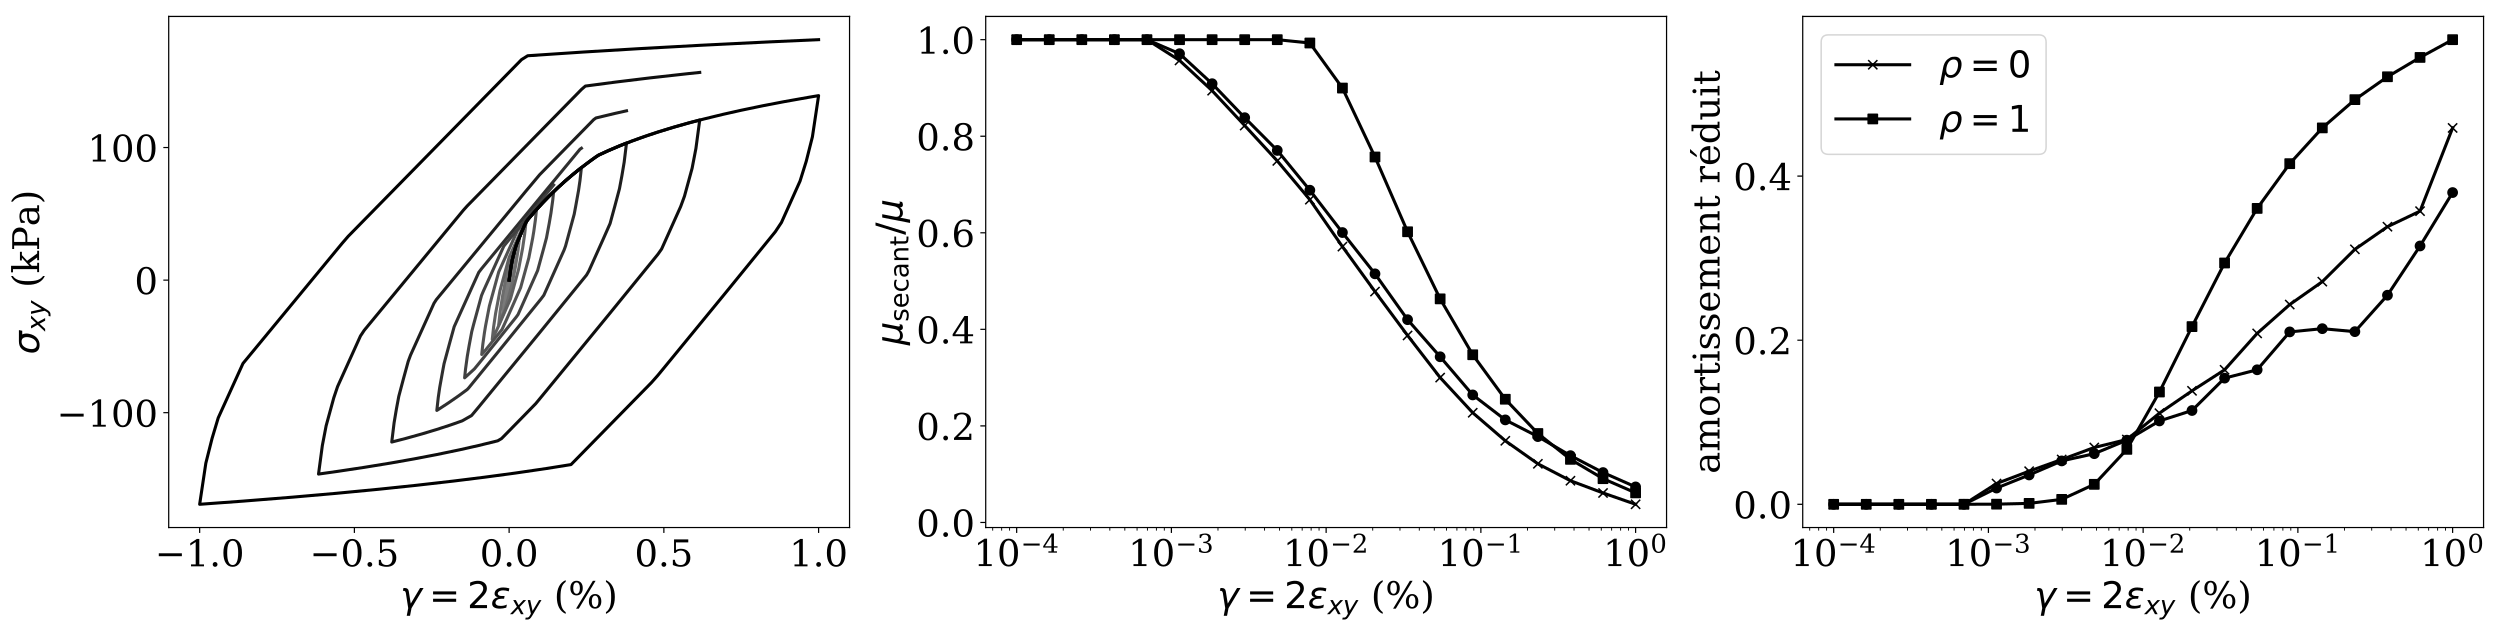 <?xml version="1.0" encoding="utf-8" standalone="no"?>
<!DOCTYPE svg PUBLIC "-//W3C//DTD SVG 1.1//EN"
  "http://www.w3.org/Graphics/SVG/1.1/DTD/svg11.dtd">
<!-- Created with matplotlib (https://matplotlib.org/) -->
<svg height="410.447pt" version="1.1" viewBox="0 0 1627.101 410.447" width="1627.101pt" xmlns="http://www.w3.org/2000/svg" xmlns:xlink="http://www.w3.org/1999/xlink">
 <defs>
  <style type="text/css">
*{stroke-linecap:butt;stroke-linejoin:round;}
  </style>
 </defs>
 <g id="figure_1">
  <g id="patch_1">
   <path d="M 0 410.447 
L 1627.101 410.447 
L 1627.101 0 
L 0 0 
z
" style="fill:#ffffff;"/>
  </g>
  <g id="axes_1">
   <g id="patch_2">
    <path d="M 109.801 343.34 
L 552.919 343.34 
L 552.919 10.7 
L 109.801 10.7 
z
" style="fill:#ffffff;"/>
   </g>
   <g id="matplotlib.axis_1">
    <g id="xtick_1">
     <g id="line2d_1">
      <defs>
       <path d="M 0 0 
L 0 3.5 
" id="m8fdabc4269" style="stroke:#000000;stroke-width:0.8;"/>
      </defs>
      <g>
       <use style="stroke:#000000;stroke-width:0.8;" x="129.941" xlink:href="#m8fdabc4269" y="343.34"/>
      </g>
     </g>
     <g id="text_1">
      <!-- −1.0 -->
      <defs>
       <path d="M 10.594 35.297 
L 73.188 35.297 
L 73.188 27.391 
L 10.594 27.391 
z
" id="DejaVuSerif-8722"/>
       <path d="M 14.203 0 
L 14.203 5.172 
L 26.906 5.172 
L 26.906 65.828 
L 12.203 56.297 
L 12.203 62.703 
L 29.984 74.219 
L 36.719 74.219 
L 36.719 5.172 
L 49.422 5.172 
L 49.422 0 
z
" id="DejaVuSerif-49"/>
       <path d="M 9.422 5.078 
Q 9.422 7.812 11.281 9.719 
Q 13.141 11.625 15.922 11.625 
Q 18.609 11.625 20.5 9.719 
Q 22.406 7.812 22.406 5.078 
Q 22.406 2.391 20.5 0.484 
Q 18.609 -1.422 15.922 -1.422 
Q 13.141 -1.422 11.281 0.453 
Q 9.422 2.344 9.422 5.078 
z
" id="DejaVuSerif-46"/>
       <path d="M 31.781 3.422 
Q 39.266 3.422 42.969 11.625 
Q 46.688 19.828 46.688 36.375 
Q 46.688 52.984 42.969 61.188 
Q 39.266 69.391 31.781 69.391 
Q 24.312 69.391 20.594 61.188 
Q 16.891 52.984 16.891 36.375 
Q 16.891 19.828 20.594 11.625 
Q 24.312 3.422 31.781 3.422 
z
M 31.781 -1.422 
Q 19.922 -1.422 13.25 8.531 
Q 6.594 18.5 6.594 36.375 
Q 6.594 54.297 13.25 64.25 
Q 19.922 74.219 31.781 74.219 
Q 43.703 74.219 50.344 64.25 
Q 56.984 54.297 56.984 36.375 
Q 56.984 18.5 50.344 8.531 
Q 43.703 -1.422 31.781 -1.422 
z
" id="DejaVuSerif-48"/>
      </defs>
      <g transform="translate(100.802 368.576)scale(0.24 -0.24)">
       <use xlink:href="#DejaVuSerif-8722"/>
       <use x="83.789" xlink:href="#DejaVuSerif-49"/>
       <use x="147.412" xlink:href="#DejaVuSerif-46"/>
       <use x="179.199" xlink:href="#DejaVuSerif-48"/>
      </g>
     </g>
    </g>
    <g id="xtick_2">
     <g id="line2d_2">
      <g>
       <use style="stroke:#000000;stroke-width:0.8;" x="230.651" xlink:href="#m8fdabc4269" y="343.34"/>
      </g>
     </g>
     <g id="text_2">
      <!-- −0.5 -->
      <defs>
       <path d="M 50.297 72.906 
L 50.297 64.891 
L 16.891 64.891 
L 16.891 44 
Q 19.438 45.75 22.828 46.625 
Q 26.219 47.516 30.422 47.516 
Q 42.234 47.516 49.062 40.969 
Q 55.906 34.422 55.906 23.094 
Q 55.906 11.531 49 5.047 
Q 42.094 -1.422 29.594 -1.422 
Q 24.562 -1.422 19.281 -0.188 
Q 14.016 1.031 8.5 3.516 
L 8.5 17.672 
L 14.016 17.672 
Q 14.453 10.75 18.422 7.078 
Q 22.406 3.422 29.594 3.422 
Q 37.312 3.422 41.453 8.5 
Q 45.609 13.578 45.609 23.094 
Q 45.609 32.562 41.484 37.609 
Q 37.359 42.672 29.594 42.672 
Q 25.203 42.672 21.844 41.109 
Q 18.5 39.547 15.922 36.281 
L 11.719 36.281 
L 11.719 72.906 
z
" id="DejaVuSerif-53"/>
      </defs>
      <g transform="translate(201.511 368.576)scale(0.24 -0.24)">
       <use xlink:href="#DejaVuSerif-8722"/>
       <use x="83.789" xlink:href="#DejaVuSerif-48"/>
       <use x="147.412" xlink:href="#DejaVuSerif-46"/>
       <use x="179.199" xlink:href="#DejaVuSerif-53"/>
      </g>
     </g>
    </g>
    <g id="xtick_3">
     <g id="line2d_3">
      <g>
       <use style="stroke:#000000;stroke-width:0.8;" x="331.36" xlink:href="#m8fdabc4269" y="343.34"/>
      </g>
     </g>
     <g id="text_3">
      <!-- 0.0 -->
      <g transform="translate(312.276 368.576)scale(0.24 -0.24)">
       <use xlink:href="#DejaVuSerif-48"/>
       <use x="63.623" xlink:href="#DejaVuSerif-46"/>
       <use x="95.41" xlink:href="#DejaVuSerif-48"/>
      </g>
     </g>
    </g>
    <g id="xtick_4">
     <g id="line2d_4">
      <g>
       <use style="stroke:#000000;stroke-width:0.8;" x="432.07" xlink:href="#m8fdabc4269" y="343.34"/>
      </g>
     </g>
     <g id="text_4">
      <!-- 0.5 -->
      <g transform="translate(412.986 368.576)scale(0.24 -0.24)">
       <use xlink:href="#DejaVuSerif-48"/>
       <use x="63.623" xlink:href="#DejaVuSerif-46"/>
       <use x="95.41" xlink:href="#DejaVuSerif-53"/>
      </g>
     </g>
    </g>
    <g id="xtick_5">
     <g id="line2d_5">
      <g>
       <use style="stroke:#000000;stroke-width:0.8;" x="532.779" xlink:href="#m8fdabc4269" y="343.34"/>
      </g>
     </g>
     <g id="text_5">
      <!-- 1.0 -->
      <g transform="translate(513.695 368.576)scale(0.24 -0.24)">
       <use xlink:href="#DejaVuSerif-49"/>
       <use x="63.623" xlink:href="#DejaVuSerif-46"/>
       <use x="95.41" xlink:href="#DejaVuSerif-48"/>
      </g>
     </g>
    </g>
    <g id="text_6">
     <!-- $\gamma=2\epsilon_{xy}$ (%) -->
     <defs>
      <path d="M 23.297 46.094 
L 28.719 12.312 
L 54 54.688 
L 63.531 54.688 
L 30.812 0 
L 26.766 -20.797 
L 17.781 -20.797 
L 21.828 0 
L 15.438 40.828 
Q 14.453 46.969 9.812 46.969 
L 7.422 46.969 
L 8.891 54.688 
L 12.312 54.688 
Q 21.922 54.688 23.297 46.094 
z
" id="DejaVuSans-Oblique-947"/>
      <path d="M 10.594 45.406 
L 73.188 45.406 
L 73.188 37.203 
L 10.594 37.203 
z
M 10.594 25.484 
L 73.188 25.484 
L 73.188 17.188 
L 10.594 17.188 
z
" id="DejaVuSans-61"/>
      <path d="M 19.188 8.297 
L 53.609 8.297 
L 53.609 0 
L 7.328 0 
L 7.328 8.297 
Q 12.938 14.109 22.625 23.891 
Q 32.328 33.688 34.812 36.531 
Q 39.547 41.844 41.422 45.531 
Q 43.312 49.219 43.312 52.781 
Q 43.312 58.594 39.234 62.25 
Q 35.156 65.922 28.609 65.922 
Q 23.969 65.922 18.812 64.312 
Q 13.672 62.703 7.812 59.422 
L 7.812 69.391 
Q 13.766 71.781 18.938 73 
Q 24.125 74.219 28.422 74.219 
Q 39.75 74.219 46.484 68.547 
Q 53.219 62.891 53.219 53.422 
Q 53.219 48.922 51.531 44.891 
Q 49.859 40.875 45.406 35.406 
Q 44.188 33.984 37.641 27.219 
Q 31.109 20.453 19.188 8.297 
z
" id="DejaVuSans-50"/>
      <path d="M 19.734 29.5 
Q 14.453 30.672 12.156 33.844 
Q 10.453 36.078 10.453 39.109 
Q 10.453 47.406 18.359 52.25 
Q 24.609 56.062 34.188 56.062 
Q 37.891 56.062 41.938 55.469 
Q 46 54.891 50.531 53.719 
L 48.969 45.562 
Q 44.484 46.969 40.719 47.609 
Q 36.859 48.25 33.406 48.25 
Q 27.594 48.25 23.781 46 
Q 19.188 43.312 19.188 39.406 
Q 19.188 36.812 21.578 35.016 
Q 24.422 32.859 30.078 32.859 
L 37.641 32.859 
L 36.234 25.438 
L 29 25.438 
Q 22.266 25.438 18.312 22.953 
Q 12.938 19.578 12.938 14.312 
Q 12.938 10.984 15.828 8.797 
Q 19.438 6.062 26.812 6.062 
Q 31.344 6.062 35.688 6.938 
Q 40.047 7.859 43.844 9.672 
L 42.188 1.312 
Q 37.547 -0.047 33.297 -0.734 
Q 29.047 -1.422 25.141 -1.422 
Q 13.531 -1.422 8.062 3.031 
Q 3.906 6.453 3.906 12.203 
Q 3.906 19.969 9.375 24.75 
Q 13.422 28.328 19.734 29.5 
z
" id="DejaVuSans-Oblique-949"/>
      <path d="M 60.016 54.688 
L 34.906 27.875 
L 50.297 0 
L 39.984 0 
L 28.422 21.688 
L 8.297 0 
L -2.594 0 
L 24.312 28.812 
L 10.016 54.688 
L 20.312 54.688 
L 30.812 34.906 
L 49.125 54.688 
z
" id="DejaVuSans-Oblique-120"/>
      <path d="M 24.812 -5.078 
Q 18.562 -15.578 14.625 -18.188 
Q 10.688 -20.797 4.594 -20.797 
L -2.484 -20.797 
L -0.984 -13.281 
L 4.203 -13.281 
Q 7.953 -13.281 10.594 -11.234 
Q 13.234 -9.188 16.5 -3.219 
L 19.281 2 
L 7.172 54.688 
L 16.703 54.688 
L 25.781 12.797 
L 50.875 54.688 
L 60.297 54.688 
z
" id="DejaVuSans-Oblique-121"/>
      <path id="DejaVuSerif-32"/>
      <path d="M 31.891 -15.578 
Q 20.016 -10.25 13.953 1.297 
Q 7.906 12.844 7.906 30.172 
Q 7.906 47.562 13.953 59.109 
Q 20.016 70.656 31.891 75.984 
L 31.891 71.188 
Q 24.359 66.016 21.094 56.609 
Q 17.828 47.219 17.828 30.172 
Q 17.828 13.188 21.094 3.781 
Q 24.359 -5.609 31.891 -10.797 
z
" id="DejaVuSerif-40"/>
      <path d="M 22.406 69.672 
Q 18.109 69.672 15.688 65.625 
Q 13.281 61.578 13.281 54.297 
Q 13.281 47.125 15.75 43.016 
Q 18.219 38.922 22.406 38.922 
Q 26.562 38.922 28.969 43 
Q 31.391 47.078 31.391 54.297 
Q 31.391 61.531 28.969 65.594 
Q 26.562 69.672 22.406 69.672 
z
M 72.703 33.891 
Q 68.453 33.891 66.031 29.781 
Q 63.625 25.688 63.625 18.406 
Q 63.625 11.234 66.062 7.156 
Q 68.5 3.078 72.703 3.078 
Q 76.906 3.078 79.297 7.156 
Q 81.688 11.234 81.688 18.406 
Q 81.688 25.641 79.266 29.766 
Q 76.859 33.891 72.703 33.891 
z
M 72.703 38.281 
Q 80.422 38.281 84.953 32.906 
Q 89.5 27.547 89.5 18.406 
Q 89.5 9.281 84.938 3.922 
Q 80.375 -1.422 72.703 -1.422 
Q 64.891 -1.422 60.344 3.922 
Q 55.812 9.281 55.812 18.406 
Q 55.812 27.594 60.375 32.938 
Q 64.938 38.281 72.703 38.281 
z
M 66.609 74.219 
L 74.031 74.219 
L 28.422 -1.422 
L 21 -1.422 
z
M 22.312 74.219 
Q 30.031 74.219 34.609 68.875 
Q 39.203 63.531 39.203 54.391 
Q 39.203 45.172 34.641 39.844 
Q 30.078 34.516 22.312 34.516 
Q 14.547 34.516 10.031 39.859 
Q 5.516 45.219 5.516 54.391 
Q 5.516 63.484 10.047 68.844 
Q 14.594 74.219 22.312 74.219 
z
" id="DejaVuSerif-37"/>
      <path d="M 7.078 -15.578 
L 7.078 -10.797 
Q 14.594 -5.609 17.891 3.781 
Q 21.188 13.188 21.188 30.172 
Q 21.188 47.219 17.891 56.609 
Q 14.594 66.016 7.078 71.188 
L 7.078 75.984 
Q 19 70.656 25.047 59.109 
Q 31.109 47.562 31.109 30.172 
Q 31.109 12.844 25.047 1.297 
Q 19 -10.25 7.078 -15.578 
z
" id="DejaVuSerif-41"/>
     </defs>
     <g transform="translate(260.44 395.808)scale(0.24 -0.24)">
      <use transform="translate(0 0.016)" xlink:href="#DejaVuSans-Oblique-947"/>
      <use transform="translate(78.662 0.016)" xlink:href="#DejaVuSans-61"/>
      <use transform="translate(181.934 0.016)" xlink:href="#DejaVuSans-50"/>
      <use transform="translate(245.557 0.016)" xlink:href="#DejaVuSans-Oblique-949"/>
      <use transform="translate(299.609 -16.391)scale(0.7)" xlink:href="#DejaVuSans-Oblique-120"/>
      <use transform="translate(341.035 -16.391)scale(0.7)" xlink:href="#DejaVuSans-Oblique-121"/>
      <use transform="translate(385.195 0.016)" xlink:href="#DejaVuSerif-32"/>
      <use transform="translate(416.982 0.016)" xlink:href="#DejaVuSerif-40"/>
      <use transform="translate(455.996 0.016)" xlink:href="#DejaVuSerif-37"/>
      <use transform="translate(551.016 0.016)" xlink:href="#DejaVuSerif-41"/>
     </g>
    </g>
   </g>
   <g id="matplotlib.axis_2">
    <g id="ytick_1">
     <g id="line2d_6">
      <defs>
       <path d="M 0 0 
L -3.5 0 
" id="me1413f73c4" style="stroke:#000000;stroke-width:0.8;"/>
      </defs>
      <g>
       <use style="stroke:#000000;stroke-width:0.8;" x="109.801" xlink:href="#me1413f73c4" y="268.591"/>
      </g>
     </g>
     <g id="text_7">
      <!-- −100 -->
      <g transform="translate(36.88 277.709)scale(0.24 -0.24)">
       <use xlink:href="#DejaVuSerif-8722"/>
       <use x="83.789" xlink:href="#DejaVuSerif-49"/>
       <use x="147.412" xlink:href="#DejaVuSerif-48"/>
       <use x="211.035" xlink:href="#DejaVuSerif-48"/>
      </g>
     </g>
    </g>
    <g id="ytick_2">
     <g id="line2d_7">
      <g>
       <use style="stroke:#000000;stroke-width:0.8;" x="109.801" xlink:href="#me1413f73c4" y="182.31"/>
      </g>
     </g>
     <g id="text_8">
      <!-- 0 -->
      <g transform="translate(87.531 191.429)scale(0.24 -0.24)">
       <use xlink:href="#DejaVuSerif-48"/>
      </g>
     </g>
    </g>
    <g id="ytick_3">
     <g id="line2d_8">
      <g>
       <use style="stroke:#000000;stroke-width:0.8;" x="109.801" xlink:href="#me1413f73c4" y="96.03"/>
      </g>
     </g>
     <g id="text_9">
      <!-- 100 -->
      <g transform="translate(56.991 105.148)scale(0.24 -0.24)">
       <use xlink:href="#DejaVuSerif-49"/>
       <use x="63.623" xlink:href="#DejaVuSerif-48"/>
       <use x="127.246" xlink:href="#DejaVuSerif-48"/>
      </g>
     </g>
    </g>
    <g id="text_10">
     <!-- $\sigma_{xy}$ (kPa) -->
     <defs>
      <path d="M 34.672 47.562 
Q 27.25 47.562 22.219 42.188 
Q 16.891 36.578 15.141 27.297 
Q 13.188 17.484 16.312 11.812 
Q 19.391 6.203 26.656 6.203 
Q 33.844 6.203 39.109 11.859 
Q 44.438 17.531 46.344 27.297 
Q 48.047 36.234 45.016 42.188 
Q 42.188 47.562 34.672 47.562 
z
M 36.078 54.734 
L 65.922 54.688 
L 64.156 45.703 
L 54.109 45.703 
Q 57.906 38.094 55.859 27.297 
Q 53.219 13.875 45.062 6.25 
Q 36.859 -1.422 25.141 -1.422 
Q 13.375 -1.422 8.203 6.25 
Q 3.031 13.875 5.672 27.297 
Q 8.25 40.766 16.406 48.391 
Q 23.188 54.734 36.078 54.734 
z
" id="DejaVuSans-Oblique-963"/>
      <path d="M 28.609 0 
L 3.422 0 
L 3.422 5.172 
L 11.531 5.172 
L 11.531 70.797 
L 2.875 70.797 
L 2.875 75.984 
L 20.516 75.984 
L 20.516 26.516 
L 42.391 46.688 
L 34.906 46.688 
L 34.906 51.906 
L 58.406 51.906 
L 58.406 46.688 
L 49.516 46.688 
L 34.078 32.422 
L 53.812 5.172 
L 61.281 5.172 
L 61.281 0 
L 35.688 0 
L 35.688 5.172 
L 43.109 5.172 
L 27.594 26.516 
L 20.516 19.922 
L 20.516 5.172 
L 28.609 5.172 
z
" id="DejaVuSerif-107"/>
      <path d="M 24.703 37.109 
L 37.594 37.109 
Q 44.875 37.109 48.672 41.031 
Q 52.484 44.969 52.484 52.391 
Q 52.484 59.859 48.672 63.766 
Q 44.875 67.672 37.594 67.672 
L 24.703 67.672 
z
M 5.516 0 
L 5.516 5.172 
L 14.797 5.172 
L 14.797 67.672 
L 5.516 67.672 
L 5.516 72.906 
L 39.984 72.906 
Q 50.922 72.906 57.312 67.359 
Q 63.719 61.812 63.719 52.391 
Q 63.719 43.016 57.312 37.453 
Q 50.922 31.891 39.984 31.891 
L 24.703 31.891 
L 24.703 5.172 
L 35.984 5.172 
L 35.984 0 
z
" id="DejaVuSerif-80"/>
      <path d="M 39.797 16.312 
L 39.797 27.297 
L 28.219 27.297 
Q 21.531 27.297 18.25 24.406 
Q 14.984 21.531 14.984 15.578 
Q 14.984 10.156 18.297 6.984 
Q 21.625 3.812 27.297 3.812 
Q 32.906 3.812 36.344 7.281 
Q 39.797 10.75 39.797 16.312 
z
M 48.781 32.422 
L 48.781 5.172 
L 56.781 5.172 
L 56.781 0 
L 39.797 0 
L 39.797 5.609 
Q 36.812 2 32.906 0.281 
Q 29 -1.422 23.781 -1.422 
Q 15.141 -1.422 10.062 3.172 
Q 4.984 7.766 4.984 15.578 
Q 4.984 23.641 10.797 28.078 
Q 16.609 32.516 27.203 32.516 
L 39.797 32.516 
L 39.797 36.078 
Q 39.797 42 36.203 45.234 
Q 32.625 48.484 26.125 48.484 
Q 20.75 48.484 17.578 46.047 
Q 14.406 43.609 13.625 38.812 
L 8.984 38.812 
L 8.984 49.312 
Q 13.672 51.312 18.094 52.312 
Q 22.516 53.328 26.703 53.328 
Q 37.5 53.328 43.141 47.969 
Q 48.781 42.625 48.781 32.422 
z
" id="DejaVuSerif-97"/>
     </defs>
     <g transform="translate(25.44 230.66)rotate(-90)scale(0.24 -0.24)">
      <use transform="translate(0 0.016)" xlink:href="#DejaVuSans-Oblique-963"/>
      <use transform="translate(63.379 -16.391)scale(0.7)" xlink:href="#DejaVuSans-Oblique-120"/>
      <use transform="translate(104.805 -16.391)scale(0.7)" xlink:href="#DejaVuSans-Oblique-121"/>
      <use transform="translate(148.965 0.016)" xlink:href="#DejaVuSerif-32"/>
      <use transform="translate(180.752 0.016)" xlink:href="#DejaVuSerif-40"/>
      <use transform="translate(219.766 0.016)" xlink:href="#DejaVuSerif-107"/>
      <use transform="translate(280.361 0.016)" xlink:href="#DejaVuSerif-80"/>
      <use transform="translate(347.646 0.016)" xlink:href="#DejaVuSerif-97"/>
      <use transform="translate(407.266 0.016)" xlink:href="#DejaVuSerif-41"/>
     </g>
    </g>
   </g>
   <g id="line2d_9">
    <path clip-path="url(#pef5c2c2004)" d="M 331.36 182.31 
L 331.389 182.02 
L 331.332 182.601 
L 331.389 182.02 
" style="fill:none;stroke:#f9f9f9;stroke-linecap:square;stroke-width:2;"/>
   </g>
   <g id="line2d_10">
    <path clip-path="url(#pef5c2c2004)" d="M 331.36 182.31 
L 331.389 182.02 
L 331.332 182.601 
L 331.389 182.02 
" style="fill:none;stroke:#f3f3f3;stroke-linecap:square;stroke-width:2;"/>
   </g>
   <g id="line2d_11">
    <path clip-path="url(#pef5c2c2004)" d="M 331.36 182.31 
L 331.417 181.73 
L 331.303 182.891 
L 331.417 181.73 
" style="fill:none;stroke:#ececec;stroke-linecap:square;stroke-width:2;"/>
   </g>
   <g id="line2d_12">
    <path clip-path="url(#pef5c2c2004)" d="M 331.36 182.31 
L 331.446 181.439 
L 331.275 183.182 
L 331.446 181.439 
" style="fill:none;stroke:#e2e2e2;stroke-linecap:square;stroke-width:2;"/>
   </g>
   <g id="line2d_13">
    <path clip-path="url(#pef5c2c2004)" d="M 331.36 182.31 
L 331.502 180.858 
L 331.218 183.762 
L 331.502 180.858 
" style="fill:none;stroke:#d9d9d9;stroke-linecap:square;stroke-width:2;"/>
   </g>
   <g id="line2d_14">
    <path clip-path="url(#pef5c2c2004)" d="M 331.36 182.31 
L 331.588 180.05 
L 331.132 184.561 
L 331.588 180.05 
" style="fill:none;stroke:#cecece;stroke-linecap:square;stroke-width:2;"/>
   </g>
   <g id="line2d_15">
    <path clip-path="url(#pef5c2c2004)" d="M 331.36 182.31 
L 331.73 178.879 
L 330.99 185.741 
L 331.73 178.879 
" style="fill:none;stroke:#c3c3c3;stroke-linecap:square;stroke-width:2;"/>
   </g>
   <g id="line2d_16">
    <path clip-path="url(#pef5c2c2004)" d="M 331.36 182.31 
L 331.958 177.192 
L 330.762 187.418 
L 331.958 177.192 
" style="fill:none;stroke:#b5b5b5;stroke-linecap:square;stroke-width:2;"/>
   </g>
   <g id="line2d_17">
    <path clip-path="url(#pef5c2c2004)" d="M 331.36 182.31 
L 331.99 177.021 
L 332.329 174.784 
L 332.135 176.758 
L 331.399 183.159 
L 330.392 189.905 
L 330.547 188.325 
L 331.341 181.36 
L 332.329 174.687 
L 332.329 174.687 
" style="fill:none;stroke:#a5a5a5;stroke-linecap:square;stroke-width:2;"/>
   </g>
   <g id="line2d_18">
    <path clip-path="url(#pef5c2c2004)" d="M 331.36 182.31 
L 331.987 177.041 
L 332.754 172.391 
L 332.927 171.439 
L 332.801 172.717 
L 331.987 179.913 
L 330.483 189.572 
L 329.793 193.291 
L 329.887 192.333 
L 330.733 184.808 
L 332.363 174.325 
L 332.927 171.307 
L 332.927 171.307 
" style="fill:none;stroke:#959595;stroke-linecap:square;stroke-width:2;"/>
   </g>
   <g id="line2d_19">
    <path clip-path="url(#pef5c2c2004)" d="M 331.36 182.31 
L 331.975 177.123 
L 332.744 172.447 
L 333.642 168.063 
L 333.924 166.943 
L 333.872 167.466 
L 333.001 175.288 
L 331.668 184.193 
L 329.514 195.183 
L 328.796 197.949 
L 328.848 197.427 
L 329.719 189.604 
L 331.052 180.606 
L 333.462 168.307 
L 333.924 166.56 
L 333.924 166.56 
" style="fill:none;stroke:#888888;stroke-linecap:square;stroke-width:2;"/>
   </g>
   <g id="line2d_20">
    <path clip-path="url(#pef5c2c2004)" d="M 331.36 182.31 
L 331.984 177.063 
L 332.732 172.514 
L 333.647 168.04 
L 335.519 160.787 
L 334.604 169.068 
L 333.273 178.051 
L 330.778 190.837 
L 327.201 204.133 
L 328.116 195.853 
L 329.447 186.84 
L 332.192 172.672 
L 335.519 160.464 
L 335.519 160.464 
" style="fill:none;stroke:#7a7a7a;stroke-linecap:square;stroke-width:2;"/>
   </g>
   <g id="line2d_21">
    <path clip-path="url(#pef5c2c2004)" d="M 331.36 182.31 
L 331.97 177.16 
L 332.716 172.607 
L 333.597 168.242 
L 335.834 159.729 
L 338.139 154.145 
L 337.19 162.691 
L 335.563 173.192 
L 333.258 184.988 
L 328.648 201.714 
L 324.581 211.247 
L 325.53 202.7 
L 327.157 192.192 
L 329.597 179.586 
L 334.885 160.642 
L 338.139 153.185 
L 338.139 153.185 
" style="fill:none;stroke:#6c6c6c;stroke-linecap:square;stroke-width:2;"/>
   </g>
   <g id="line2d_22">
    <path clip-path="url(#pef5c2c2004)" d="M 331.36 182.31 
L 331.91 177.591 
L 332.679 172.811 
L 333.559 168.396 
L 335.758 159.918 
L 339.606 150.693 
L 342.355 144.391 
L 341.476 152.385 
L 340.156 161.433 
L 337.517 175.269 
L 332.24 194.518 
L 324.323 212.537 
L 320.585 220.685 
L 320.365 220.95 
L 321.244 212.957 
L 322.564 203.906 
L 325.423 189.119 
L 331.36 167.544 
L 341.476 145.123 
L 342.355 144.008 
L 342.355 144.008 
" style="fill:none;stroke:#5f5f5f;stroke-linecap:square;stroke-width:2;"/>
   </g>
   <g id="line2d_23">
    <path clip-path="url(#pef5c2c2004)" d="M 331.36 182.31 
L 331.895 177.699 
L 332.608 173.211 
L 333.5 168.635 
L 335.818 159.772 
L 339.741 150.382 
L 342.594 143.982 
L 347.765 137.913 
L 349.192 136.302 
L 348.478 142.943 
L 347.408 150.606 
L 346.695 154.93 
L 344.199 167.784 
L 338.849 187.209 
L 329.934 207.384 
L 326.724 214.433 
L 314.955 229.158 
L 313.528 230.714 
L 314.242 224.073 
L 315.312 216.41 
L 316.025 212.084 
L 318.521 199.12 
L 324.584 176.987 
L 336.71 150.223 
L 349.192 134.67 
L 349.192 134.67 
" style="fill:none;stroke:#515151;stroke-linecap:square;stroke-width:2;"/>
   </g>
   <g id="line2d_24">
    <path clip-path="url(#pef5c2c2004)" d="M 331.36 182.31 
L 331.939 177.384 
L 332.519 173.716 
L 333.388 169.089 
L 335.705 160.092 
L 337.733 155.121 
L 342.079 145.024 
L 342.658 143.907 
L 347.873 137.795 
L 352.797 132.36 
L 357.722 127.258 
L 360.329 124.687 
L 359.75 130.24 
L 358.591 138.68 
L 357.432 145.452 
L 355.694 154.724 
L 353.956 161.267 
L 349.9 176.106 
L 339.471 199.561 
L 337.154 204.724 
L 335.995 206.323 
L 312.24 235.869 
L 308.764 240.104 
L 303.55 244.883 
L 302.391 245.903 
L 302.97 240.35 
L 304.129 231.91 
L 305.288 225.137 
L 307.026 215.866 
L 308.185 211.379 
L 313.399 192.314 
L 314.558 189.562 
L 327.884 160.224 
L 360.329 120.41 
L 360.329 120.41 
" style="fill:none;stroke:#404040;stroke-linecap:square;stroke-width:2;"/>
   </g>
   <g id="line2d_25">
    <path clip-path="url(#pef5c2c2004)" d="M 331.36 182.31 
L 332.301 174.949 
L 333.242 169.726 
L 335.595 160.516 
L 336.536 158.016 
L 340.772 148.012 
L 342.654 143.916 
L 347.83 137.85 
L 353.006 132.145 
L 357.712 127.279 
L 362.888 122.26 
L 368.065 117.564 
L 373.712 112.768 
L 378.417 109.004 
L 377.476 117.496 
L 376.535 123.992 
L 374.653 134.398 
L 373.712 139.418 
L 369.006 156.729 
L 368.065 160.171 
L 367.124 162.74 
L 353.948 192.148 
L 352.065 194.645 
L 323.831 229.465 
L 305.008 252.525 
L 304.067 253.522 
L 298.42 257.671 
L 291.832 262.23 
L 285.244 266.526 
L 284.303 267.121 
L 285.244 258.629 
L 286.185 252.132 
L 288.067 241.727 
L 289.009 236.707 
L 292.773 222.811 
L 295.597 212.623 
L 311.596 177.252 
L 313.478 174.792 
L 363.359 114.221 
L 377.476 97.128 
L 378.417 96.484 
L 378.417 96.484 
" style="fill:none;stroke:#2e2e2e;stroke-linecap:square;stroke-width:2;"/>
   </g>
   <g id="line2d_26">
    <path clip-path="url(#pef5c2c2004)" d="M 331.36 182.31 
L 332.124 176.088 
L 332.888 171.676 
L 333.652 168.04 
L 335.944 159.473 
L 339.764 150.351 
L 342.056 145.096 
L 342.82 143.722 
L 348.167 137.477 
L 352.751 132.432 
L 357.335 127.675 
L 362.683 122.474 
L 368.03 117.617 
L 373.378 113.068 
L 378.726 108.791 
L 384.838 104.195 
L 389.422 100.987 
L 396.297 97.818 
L 403.173 94.894 
L 407.757 93.065 
L 406.229 105.607 
L 404.701 114.678 
L 403.173 122.828 
L 400.117 134.315 
L 397.061 145.492 
L 392.477 155.867 
L 383.31 176.253 
L 381.782 178.95 
L 351.223 216.511 
L 311.497 264.972 
L 306.913 270.439 
L 300.801 273.92 
L 293.162 276.607 
L 283.994 279.592 
L 274.827 282.354 
L 264.131 285.332 
L 254.963 287.704 
L 256.491 275.162 
L 258.019 266.09 
L 259.547 257.94 
L 262.603 246.431 
L 265.659 235.259 
L 267.187 231.134 
L 282.466 197.362 
L 283.994 194.993 
L 342.056 124.652 
L 351.223 113.714 
L 386.366 77.887 
L 387.894 76.773 
L 400.117 73.845 
L 407.757 72.129 
L 407.757 72.129 
" style="fill:none;stroke:#1d1d1d;stroke-linecap:square;stroke-width:2;"/>
   </g>
   <g id="line2d_27">
    <path clip-path="url(#pef5c2c2004)" d="M 331.36 182.31 
L 332.601 173.268 
L 333.841 167.296 
L 335.082 162.491 
L 336.322 158.552 
L 340.044 149.717 
L 342.525 144.086 
L 347.487 138.267 
L 352.449 132.778 
L 357.411 127.627 
L 362.373 122.799 
L 367.335 118.268 
L 372.297 114.005 
L 378.5 109.01 
L 384.702 104.339 
L 388.424 101.672 
L 389.665 100.913 
L 395.867 98.053 
L 403.31 94.883 
L 410.753 91.961 
L 419.437 88.819 
L 428.121 85.923 
L 438.045 82.871 
L 447.969 80.053 
L 455.412 78.075 
L 452.931 96.622 
L 450.45 109.524 
L 445.488 127.679 
L 443.007 134.443 
L 430.602 162.061 
L 428.121 165.579 
L 395.867 205.199 
L 353.689 256.616 
L 348.727 262.645 
L 338.803 272.81 
L 326.398 285.457 
L 323.917 286.91 
L 311.512 289.949 
L 299.107 292.752 
L 284.22 295.849 
L 269.334 298.698 
L 254.448 301.331 
L 237.081 304.17 
L 219.713 306.79 
L 207.308 308.544 
L 209.789 289.996 
L 212.27 277.062 
L 217.232 258.919 
L 219.713 251.574 
L 234.6 218.671 
L 237.081 214.938 
L 296.626 142.807 
L 301.588 136.809 
L 304.069 134.044 
L 378.5 58.161 
L 380.981 56.017 
L 400.829 53.396 
L 423.159 50.682 
L 447.969 47.918 
L 455.412 47.135 
L 455.412 47.135 
" style="fill:none;stroke:#0e0e0e;stroke-linecap:square;stroke-width:2;"/>
   </g>
   <g id="line2d_28">
    <path clip-path="url(#pef5c2c2004)" d="M 331.36 182.31 
L 333.374 169.164 
L 335.388 161.35 
L 337.403 155.958 
L 341.431 146.561 
L 343.445 142.999 
L 349.488 136.041 
L 353.516 131.679 
L 357.544 127.537 
L 363.587 121.718 
L 369.629 116.326 
L 375.672 111.311 
L 381.714 106.622 
L 387.757 102.217 
L 389.771 100.932 
L 395.814 98.147 
L 403.87 94.727 
L 411.927 91.593 
L 419.984 88.703 
L 428.04 86.022 
L 438.111 82.924 
L 448.182 80.067 
L 458.253 77.418 
L 470.338 74.474 
L 482.423 71.753 
L 496.522 68.821 
L 510.621 66.112 
L 526.735 63.253 
L 532.777 62.238 
L 528.749 89.039 
L 524.721 105.01 
L 520.692 117.878 
L 508.607 144.792 
L 504.579 150.854 
L 472.352 190.43 
L 432.069 239.537 
L 428.04 244.433 
L 424.012 248.978 
L 371.643 302.367 
L 355.53 304.939 
L 335.388 307.889 
L 315.247 310.597 
L 295.105 313.098 
L 270.935 315.859 
L 246.765 318.393 
L 218.566 321.1 
L 190.368 323.574 
L 158.141 326.153 
L 129.943 328.22 
L 133.971 301.419 
L 138 285.422 
L 142.028 271.96 
L 158.141 236.536 
L 218.566 163.33 
L 222.595 158.46 
L 226.623 153.802 
L 339.417 38.808 
L 343.445 36.284 
L 379.7 33.865 
L 415.955 31.67 
L 456.239 29.46 
L 500.55 27.271 
L 532.777 25.82 
L 532.777 25.82 
" style="fill:none;stroke:#000000;stroke-linecap:square;stroke-width:2;"/>
   </g>
   <g id="patch_3">
    <path d="M 109.801 343.34 
L 109.801 10.7 
" style="fill:none;stroke:#000000;stroke-linecap:square;stroke-linejoin:miter;stroke-width:0.8;"/>
   </g>
   <g id="patch_4">
    <path d="M 552.919 343.34 
L 552.919 10.7 
" style="fill:none;stroke:#000000;stroke-linecap:square;stroke-linejoin:miter;stroke-width:0.8;"/>
   </g>
   <g id="patch_5">
    <path d="M 109.801 343.34 
L 552.919 343.34 
" style="fill:none;stroke:#000000;stroke-linecap:square;stroke-linejoin:miter;stroke-width:0.8;"/>
   </g>
   <g id="patch_6">
    <path d="M 109.801 10.7 
L 552.919 10.7 
" style="fill:none;stroke:#000000;stroke-linecap:square;stroke-linejoin:miter;stroke-width:0.8;"/>
   </g>
  </g>
  <g id="axes_2">
   <g id="patch_7">
    <path d="M 641.542 343.34 
L 1084.66 343.34 
L 1084.66 10.7 
L 641.542 10.7 
z
" style="fill:#ffffff;"/>
   </g>
   <g id="matplotlib.axis_3">
    <g id="xtick_6">
     <g id="line2d_29">
      <g>
       <use style="stroke:#000000;stroke-width:0.8;" x="661.684" xlink:href="#m8fdabc4269" y="343.34"/>
      </g>
     </g>
     <g id="text_11">
      <!-- $\mathdefault{10^{-4}}$ -->
      <defs>
       <path d="M 34.906 24.703 
L 34.906 63.484 
L 10.016 24.703 
z
M 56.391 0 
L 23.188 0 
L 23.188 5.172 
L 34.906 5.172 
L 34.906 19.484 
L 3.078 19.484 
L 3.078 24.812 
L 35.016 74.219 
L 44.672 74.219 
L 44.672 24.703 
L 58.594 24.703 
L 58.594 19.484 
L 44.672 19.484 
L 44.672 5.172 
L 56.391 5.172 
z
" id="DejaVuSerif-52"/>
      </defs>
      <g transform="translate(633.604 368.576)scale(0.24 -0.24)">
       <use transform="translate(0 0.713)" xlink:href="#DejaVuSerif-49"/>
       <use transform="translate(63.623 0.713)" xlink:href="#DejaVuSerif-48"/>
       <use transform="translate(128.154 37.047)scale(0.7)" xlink:href="#DejaVuSerif-8722"/>
       <use transform="translate(186.807 37.047)scale(0.7)" xlink:href="#DejaVuSerif-52"/>
      </g>
     </g>
    </g>
    <g id="xtick_7">
     <g id="line2d_30">
      <g>
       <use style="stroke:#000000;stroke-width:0.8;" x="762.393" xlink:href="#m8fdabc4269" y="343.34"/>
      </g>
     </g>
     <g id="text_12">
      <!-- $\mathdefault{10^{-3}}$ -->
      <defs>
       <path d="M 9.719 69.828 
Q 15.438 71.969 20.672 73.094 
Q 25.922 74.219 30.516 74.219 
Q 41.219 74.219 47.219 69.594 
Q 53.219 64.984 53.219 56.781 
Q 53.219 50.203 49.062 45.781 
Q 44.922 41.359 37.312 39.797 
Q 46.297 38.531 51.25 33.281 
Q 56.203 28.031 56.203 19.672 
Q 56.203 9.469 49.344 4.016 
Q 42.484 -1.422 29.594 -1.422 
Q 23.875 -1.422 18.422 -0.188 
Q 12.984 1.031 7.625 3.516 
L 7.625 17.672 
L 13.094 17.672 
Q 13.578 10.641 17.828 7.031 
Q 22.078 3.422 29.781 3.422 
Q 37.25 3.422 41.578 7.734 
Q 45.906 12.062 45.906 19.578 
Q 45.906 28.172 41.453 32.594 
Q 37.016 37.016 28.422 37.016 
L 23.781 37.016 
L 23.781 42 
L 26.219 42 
Q 34.766 42 39.031 45.531 
Q 43.312 49.078 43.312 56.203 
Q 43.312 62.594 39.797 65.984 
Q 36.281 69.391 29.688 69.391 
Q 23.094 69.391 19.453 66.266 
Q 15.828 63.141 15.188 56.984 
L 9.719 56.984 
z
" id="DejaVuSerif-51"/>
      </defs>
      <g transform="translate(734.313 368.576)scale(0.24 -0.24)">
       <use transform="translate(0 0.713)" xlink:href="#DejaVuSerif-49"/>
       <use transform="translate(63.623 0.713)" xlink:href="#DejaVuSerif-48"/>
       <use transform="translate(128.154 37.047)scale(0.7)" xlink:href="#DejaVuSerif-8722"/>
       <use transform="translate(186.807 37.047)scale(0.7)" xlink:href="#DejaVuSerif-51"/>
      </g>
     </g>
    </g>
    <g id="xtick_8">
     <g id="line2d_31">
      <g>
       <use style="stroke:#000000;stroke-width:0.8;" x="863.101" xlink:href="#m8fdabc4269" y="343.34"/>
      </g>
     </g>
     <g id="text_13">
      <!-- $\mathdefault{10^{-2}}$ -->
      <defs>
       <path d="M 12.797 55.516 
L 7.328 55.516 
L 7.328 68.5 
Q 12.547 71.297 17.844 72.75 
Q 23.141 74.219 28.219 74.219 
Q 39.594 74.219 46.188 68.703 
Q 52.781 63.188 52.781 53.719 
Q 52.781 43.016 37.844 28.125 
Q 36.672 27 36.078 26.422 
L 17.672 8.016 
L 48.094 8.016 
L 48.094 17 
L 53.812 17 
L 53.812 0 
L 6.781 0 
L 6.781 5.328 
L 28.906 27.391 
Q 36.234 34.719 39.359 40.844 
Q 42.484 46.969 42.484 53.719 
Q 42.484 61.078 38.641 65.234 
Q 34.812 69.391 28.078 69.391 
Q 21.094 69.391 17.281 65.922 
Q 13.484 62.453 12.797 55.516 
z
" id="DejaVuSerif-50"/>
      </defs>
      <g transform="translate(835.021 368.576)scale(0.24 -0.24)">
       <use transform="translate(0 0.713)" xlink:href="#DejaVuSerif-49"/>
       <use transform="translate(63.623 0.713)" xlink:href="#DejaVuSerif-48"/>
       <use transform="translate(128.154 37.047)scale(0.7)" xlink:href="#DejaVuSerif-8722"/>
       <use transform="translate(186.807 37.047)scale(0.7)" xlink:href="#DejaVuSerif-50"/>
      </g>
     </g>
    </g>
    <g id="xtick_9">
     <g id="line2d_32">
      <g>
       <use style="stroke:#000000;stroke-width:0.8;" x="963.81" xlink:href="#m8fdabc4269" y="343.34"/>
      </g>
     </g>
     <g id="text_14">
      <!-- $\mathdefault{10^{-1}}$ -->
      <g transform="translate(935.73 368.576)scale(0.24 -0.24)">
       <use transform="translate(0 0.713)" xlink:href="#DejaVuSerif-49"/>
       <use transform="translate(63.623 0.713)" xlink:href="#DejaVuSerif-48"/>
       <use transform="translate(128.154 37.047)scale(0.7)" xlink:href="#DejaVuSerif-8722"/>
       <use transform="translate(186.807 37.047)scale(0.7)" xlink:href="#DejaVuSerif-49"/>
      </g>
     </g>
    </g>
    <g id="xtick_10">
     <g id="line2d_33">
      <g>
       <use style="stroke:#000000;stroke-width:0.8;" x="1064.518" xlink:href="#m8fdabc4269" y="343.34"/>
      </g>
     </g>
     <g id="text_15">
      <!-- $\mathdefault{10^{0}}$ -->
      <g transform="translate(1043.398 368.576)scale(0.24 -0.24)">
       <use transform="translate(0 0.713)" xlink:href="#DejaVuSerif-49"/>
       <use transform="translate(63.623 0.713)" xlink:href="#DejaVuSerif-48"/>
       <use transform="translate(128.154 37.047)scale(0.7)" xlink:href="#DejaVuSerif-48"/>
      </g>
     </g>
    </g>
    <g id="xtick_11">
     <g id="line2d_34">
      <defs>
       <path d="M 0 0 
L 0 2 
" id="m2a0712dcfc" style="stroke:#000000;stroke-width:0.6;"/>
      </defs>
      <g>
       <use style="stroke:#000000;stroke-width:0.6;" x="646.084" xlink:href="#m2a0712dcfc" y="343.34"/>
      </g>
     </g>
    </g>
    <g id="xtick_12">
     <g id="line2d_35">
      <g>
       <use style="stroke:#000000;stroke-width:0.6;" x="651.924" xlink:href="#m2a0712dcfc" y="343.34"/>
      </g>
     </g>
    </g>
    <g id="xtick_13">
     <g id="line2d_36">
      <g>
       <use style="stroke:#000000;stroke-width:0.6;" x="657.076" xlink:href="#m2a0712dcfc" y="343.34"/>
      </g>
     </g>
    </g>
    <g id="xtick_14">
     <g id="line2d_37">
      <g>
       <use style="stroke:#000000;stroke-width:0.6;" x="692" xlink:href="#m2a0712dcfc" y="343.34"/>
      </g>
     </g>
    </g>
    <g id="xtick_15">
     <g id="line2d_38">
      <g>
       <use style="stroke:#000000;stroke-width:0.6;" x="709.734" xlink:href="#m2a0712dcfc" y="343.34"/>
      </g>
     </g>
    </g>
    <g id="xtick_16">
     <g id="line2d_39">
      <g>
       <use style="stroke:#000000;stroke-width:0.6;" x="722.317" xlink:href="#m2a0712dcfc" y="343.34"/>
      </g>
     </g>
    </g>
    <g id="xtick_17">
     <g id="line2d_40">
      <g>
       <use style="stroke:#000000;stroke-width:0.6;" x="732.076" xlink:href="#m2a0712dcfc" y="343.34"/>
      </g>
     </g>
    </g>
    <g id="xtick_18">
     <g id="line2d_41">
      <g>
       <use style="stroke:#000000;stroke-width:0.6;" x="740.051" xlink:href="#m2a0712dcfc" y="343.34"/>
      </g>
     </g>
    </g>
    <g id="xtick_19">
     <g id="line2d_42">
      <g>
       <use style="stroke:#000000;stroke-width:0.6;" x="746.793" xlink:href="#m2a0712dcfc" y="343.34"/>
      </g>
     </g>
    </g>
    <g id="xtick_20">
     <g id="line2d_43">
      <g>
       <use style="stroke:#000000;stroke-width:0.6;" x="752.633" xlink:href="#m2a0712dcfc" y="343.34"/>
      </g>
     </g>
    </g>
    <g id="xtick_21">
     <g id="line2d_44">
      <g>
       <use style="stroke:#000000;stroke-width:0.6;" x="757.785" xlink:href="#m2a0712dcfc" y="343.34"/>
      </g>
     </g>
    </g>
    <g id="xtick_22">
     <g id="line2d_45">
      <g>
       <use style="stroke:#000000;stroke-width:0.6;" x="792.709" xlink:href="#m2a0712dcfc" y="343.34"/>
      </g>
     </g>
    </g>
    <g id="xtick_23">
     <g id="line2d_46">
      <g>
       <use style="stroke:#000000;stroke-width:0.6;" x="810.443" xlink:href="#m2a0712dcfc" y="343.34"/>
      </g>
     </g>
    </g>
    <g id="xtick_24">
     <g id="line2d_47">
      <g>
       <use style="stroke:#000000;stroke-width:0.6;" x="823.025" xlink:href="#m2a0712dcfc" y="343.34"/>
      </g>
     </g>
    </g>
    <g id="xtick_25">
     <g id="line2d_48">
      <g>
       <use style="stroke:#000000;stroke-width:0.6;" x="832.785" xlink:href="#m2a0712dcfc" y="343.34"/>
      </g>
     </g>
    </g>
    <g id="xtick_26">
     <g id="line2d_49">
      <g>
       <use style="stroke:#000000;stroke-width:0.6;" x="840.759" xlink:href="#m2a0712dcfc" y="343.34"/>
      </g>
     </g>
    </g>
    <g id="xtick_27">
     <g id="line2d_50">
      <g>
       <use style="stroke:#000000;stroke-width:0.6;" x="847.501" xlink:href="#m2a0712dcfc" y="343.34"/>
      </g>
     </g>
    </g>
    <g id="xtick_28">
     <g id="line2d_51">
      <g>
       <use style="stroke:#000000;stroke-width:0.6;" x="853.342" xlink:href="#m2a0712dcfc" y="343.34"/>
      </g>
     </g>
    </g>
    <g id="xtick_29">
     <g id="line2d_52">
      <g>
       <use style="stroke:#000000;stroke-width:0.6;" x="858.493" xlink:href="#m2a0712dcfc" y="343.34"/>
      </g>
     </g>
    </g>
    <g id="xtick_30">
     <g id="line2d_53">
      <g>
       <use style="stroke:#000000;stroke-width:0.6;" x="893.418" xlink:href="#m2a0712dcfc" y="343.34"/>
      </g>
     </g>
    </g>
    <g id="xtick_31">
     <g id="line2d_54">
      <g>
       <use style="stroke:#000000;stroke-width:0.6;" x="911.151" xlink:href="#m2a0712dcfc" y="343.34"/>
      </g>
     </g>
    </g>
    <g id="xtick_32">
     <g id="line2d_55">
      <g>
       <use style="stroke:#000000;stroke-width:0.6;" x="923.734" xlink:href="#m2a0712dcfc" y="343.34"/>
      </g>
     </g>
    </g>
    <g id="xtick_33">
     <g id="line2d_56">
      <g>
       <use style="stroke:#000000;stroke-width:0.6;" x="933.494" xlink:href="#m2a0712dcfc" y="343.34"/>
      </g>
     </g>
    </g>
    <g id="xtick_34">
     <g id="line2d_57">
      <g>
       <use style="stroke:#000000;stroke-width:0.6;" x="941.468" xlink:href="#m2a0712dcfc" y="343.34"/>
      </g>
     </g>
    </g>
    <g id="xtick_35">
     <g id="line2d_58">
      <g>
       <use style="stroke:#000000;stroke-width:0.6;" x="948.21" xlink:href="#m2a0712dcfc" y="343.34"/>
      </g>
     </g>
    </g>
    <g id="xtick_36">
     <g id="line2d_59">
      <g>
       <use style="stroke:#000000;stroke-width:0.6;" x="954.05" xlink:href="#m2a0712dcfc" y="343.34"/>
      </g>
     </g>
    </g>
    <g id="xtick_37">
     <g id="line2d_60">
      <g>
       <use style="stroke:#000000;stroke-width:0.6;" x="959.202" xlink:href="#m2a0712dcfc" y="343.34"/>
      </g>
     </g>
    </g>
    <g id="xtick_38">
     <g id="line2d_61">
      <g>
       <use style="stroke:#000000;stroke-width:0.6;" x="994.126" xlink:href="#m2a0712dcfc" y="343.34"/>
      </g>
     </g>
    </g>
    <g id="xtick_39">
     <g id="line2d_62">
      <g>
       <use style="stroke:#000000;stroke-width:0.6;" x="1011.86" xlink:href="#m2a0712dcfc" y="343.34"/>
      </g>
     </g>
    </g>
    <g id="xtick_40">
     <g id="line2d_63">
      <g>
       <use style="stroke:#000000;stroke-width:0.6;" x="1024.442" xlink:href="#m2a0712dcfc" y="343.34"/>
      </g>
     </g>
    </g>
    <g id="xtick_41">
     <g id="line2d_64">
      <g>
       <use style="stroke:#000000;stroke-width:0.6;" x="1034.202" xlink:href="#m2a0712dcfc" y="343.34"/>
      </g>
     </g>
    </g>
    <g id="xtick_42">
     <g id="line2d_65">
      <g>
       <use style="stroke:#000000;stroke-width:0.6;" x="1042.176" xlink:href="#m2a0712dcfc" y="343.34"/>
      </g>
     </g>
    </g>
    <g id="xtick_43">
     <g id="line2d_66">
      <g>
       <use style="stroke:#000000;stroke-width:0.6;" x="1048.918" xlink:href="#m2a0712dcfc" y="343.34"/>
      </g>
     </g>
    </g>
    <g id="xtick_44">
     <g id="line2d_67">
      <g>
       <use style="stroke:#000000;stroke-width:0.6;" x="1054.759" xlink:href="#m2a0712dcfc" y="343.34"/>
      </g>
     </g>
    </g>
    <g id="xtick_45">
     <g id="line2d_68">
      <g>
       <use style="stroke:#000000;stroke-width:0.6;" x="1059.91" xlink:href="#m2a0712dcfc" y="343.34"/>
      </g>
     </g>
    </g>
    <g id="text_16">
     <!-- $\gamma=2\epsilon_{xy}$ (%) -->
     <g transform="translate(792.181 395.808)scale(0.24 -0.24)">
      <use transform="translate(0 0.016)" xlink:href="#DejaVuSans-Oblique-947"/>
      <use transform="translate(78.662 0.016)" xlink:href="#DejaVuSans-61"/>
      <use transform="translate(181.934 0.016)" xlink:href="#DejaVuSans-50"/>
      <use transform="translate(245.557 0.016)" xlink:href="#DejaVuSans-Oblique-949"/>
      <use transform="translate(299.609 -16.391)scale(0.7)" xlink:href="#DejaVuSans-Oblique-120"/>
      <use transform="translate(341.035 -16.391)scale(0.7)" xlink:href="#DejaVuSans-Oblique-121"/>
      <use transform="translate(385.195 0.016)" xlink:href="#DejaVuSerif-32"/>
      <use transform="translate(416.982 0.016)" xlink:href="#DejaVuSerif-40"/>
      <use transform="translate(455.996 0.016)" xlink:href="#DejaVuSerif-37"/>
      <use transform="translate(551.016 0.016)" xlink:href="#DejaVuSerif-41"/>
     </g>
    </g>
   </g>
   <g id="matplotlib.axis_4">
    <g id="ytick_4">
     <g id="line2d_69">
      <g>
       <use style="stroke:#000000;stroke-width:0.8;" x="641.542" xlink:href="#me1413f73c4" y="340.037"/>
      </g>
     </g>
     <g id="text_17">
      <!-- 0.0 -->
      <g transform="translate(596.375 349.155)scale(0.24 -0.24)">
       <use xlink:href="#DejaVuSerif-48"/>
       <use x="63.623" xlink:href="#DejaVuSerif-46"/>
       <use x="95.41" xlink:href="#DejaVuSerif-48"/>
      </g>
     </g>
    </g>
    <g id="ytick_5">
     <g id="line2d_70">
      <g>
       <use style="stroke:#000000;stroke-width:0.8;" x="641.542" xlink:href="#me1413f73c4" y="277.194"/>
      </g>
     </g>
     <g id="text_18">
      <!-- 0.2 -->
      <g transform="translate(596.375 286.312)scale(0.24 -0.24)">
       <use xlink:href="#DejaVuSerif-48"/>
       <use x="63.623" xlink:href="#DejaVuSerif-46"/>
       <use x="95.41" xlink:href="#DejaVuSerif-50"/>
      </g>
     </g>
    </g>
    <g id="ytick_6">
     <g id="line2d_71">
      <g>
       <use style="stroke:#000000;stroke-width:0.8;" x="641.542" xlink:href="#me1413f73c4" y="214.35"/>
      </g>
     </g>
     <g id="text_19">
      <!-- 0.4 -->
      <g transform="translate(596.375 223.468)scale(0.24 -0.24)">
       <use xlink:href="#DejaVuSerif-48"/>
       <use x="63.623" xlink:href="#DejaVuSerif-46"/>
       <use x="95.41" xlink:href="#DejaVuSerif-52"/>
      </g>
     </g>
    </g>
    <g id="ytick_7">
     <g id="line2d_72">
      <g>
       <use style="stroke:#000000;stroke-width:0.8;" x="641.542" xlink:href="#me1413f73c4" y="151.507"/>
      </g>
     </g>
     <g id="text_20">
      <!-- 0.6 -->
      <defs>
       <path d="M 32.719 3.422 
Q 39.594 3.422 43.297 8.469 
Q 47.016 13.531 47.016 23 
Q 47.016 32.469 43.297 37.516 
Q 39.594 42.578 32.719 42.578 
Q 25.734 42.578 22.062 37.688 
Q 18.406 32.812 18.406 23.578 
Q 18.406 13.875 22.109 8.641 
Q 25.828 3.422 32.719 3.422 
z
M 16.797 40.141 
Q 20.125 43.797 24.312 45.594 
Q 28.516 47.406 33.797 47.406 
Q 44.672 47.406 51 40.859 
Q 57.328 34.328 57.328 23 
Q 57.328 11.922 50.516 5.25 
Q 43.703 -1.422 32.328 -1.422 
Q 19.969 -1.422 13.328 7.781 
Q 6.688 17 6.688 34.078 
Q 6.688 53.219 14.547 63.719 
Q 22.406 74.219 36.719 74.219 
Q 40.578 74.219 44.828 73.484 
Q 49.078 72.75 53.516 71.297 
L 53.516 59.281 
L 48 59.281 
Q 47.406 64.203 44.234 66.797 
Q 41.062 69.391 35.688 69.391 
Q 26.219 69.391 21.578 62.203 
Q 16.938 55.031 16.797 40.141 
z
" id="DejaVuSerif-54"/>
      </defs>
      <g transform="translate(596.375 160.625)scale(0.24 -0.24)">
       <use xlink:href="#DejaVuSerif-48"/>
       <use x="63.623" xlink:href="#DejaVuSerif-46"/>
       <use x="95.41" xlink:href="#DejaVuSerif-54"/>
      </g>
     </g>
    </g>
    <g id="ytick_8">
     <g id="line2d_73">
      <g>
       <use style="stroke:#000000;stroke-width:0.8;" x="641.542" xlink:href="#me1413f73c4" y="88.663"/>
      </g>
     </g>
     <g id="text_21">
      <!-- 0.8 -->
      <defs>
       <path d="M 46.578 19.922 
Q 46.578 27.734 42.688 32.047 
Q 38.812 36.375 31.781 36.375 
Q 24.75 36.375 20.875 32.047 
Q 17 27.734 17 19.922 
Q 17 12.062 20.875 7.734 
Q 24.75 3.422 31.781 3.422 
Q 38.812 3.422 42.688 7.734 
Q 46.578 12.062 46.578 19.922 
z
M 44.578 55.328 
Q 44.578 61.969 41.203 65.672 
Q 37.844 69.391 31.781 69.391 
Q 25.781 69.391 22.391 65.672 
Q 19 61.969 19 55.328 
Q 19 48.641 22.391 44.922 
Q 25.781 41.219 31.781 41.219 
Q 37.844 41.219 41.203 44.922 
Q 44.578 48.641 44.578 55.328 
z
M 39.312 38.812 
Q 47.609 37.703 52.25 32.688 
Q 56.891 27.688 56.891 19.922 
Q 56.891 9.672 50.391 4.125 
Q 43.891 -1.422 31.781 -1.422 
Q 19.734 -1.422 13.203 4.125 
Q 6.688 9.672 6.688 19.922 
Q 6.688 27.688 11.328 32.688 
Q 15.969 37.703 24.312 38.812 
Q 16.938 40.141 13 44.406 
Q 9.078 48.688 9.078 55.328 
Q 9.078 64.109 15.125 69.156 
Q 21.188 74.219 31.781 74.219 
Q 42.391 74.219 48.438 69.156 
Q 54.5 64.109 54.5 55.328 
Q 54.5 48.688 50.562 44.406 
Q 46.625 40.141 39.312 38.812 
z
" id="DejaVuSerif-56"/>
      </defs>
      <g transform="translate(596.375 97.782)scale(0.24 -0.24)">
       <use xlink:href="#DejaVuSerif-48"/>
       <use x="63.623" xlink:href="#DejaVuSerif-46"/>
       <use x="95.41" xlink:href="#DejaVuSerif-56"/>
      </g>
     </g>
    </g>
    <g id="ytick_9">
     <g id="line2d_74">
      <g>
       <use style="stroke:#000000;stroke-width:0.8;" x="641.542" xlink:href="#me1413f73c4" y="25.82"/>
      </g>
     </g>
     <g id="text_22">
      <!-- 1.0 -->
      <g transform="translate(596.375 34.938)scale(0.24 -0.24)">
       <use xlink:href="#DejaVuSerif-49"/>
       <use x="63.623" xlink:href="#DejaVuSerif-46"/>
       <use x="95.41" xlink:href="#DejaVuSerif-48"/>
      </g>
     </g>
    </g>
    <g id="text_23">
     <!-- $\mu_{\mathrm{secant}}/\mu$ -->
     <defs>
      <path d="M -1.312 -20.797 
L 13.375 54.688 
L 22.406 54.688 
L 15.766 20.656 
Q 15.578 19.625 15.422 18.359 
Q 15.281 17.094 15.281 15.828 
Q 15.281 11.281 18.141 8.828 
Q 21 6.391 26.312 6.391 
Q 33.547 6.391 37.984 10.484 
Q 42.438 14.594 44 22.797 
L 50.203 54.688 
L 59.188 54.688 
L 51.031 12.641 
Q 50.828 11.719 50.75 11.031 
Q 50.688 10.359 50.688 9.812 
Q 50.688 8.297 51.297 7.594 
Q 51.906 6.891 53.219 6.891 
Q 53.719 6.891 54.562 7.125 
Q 55.422 7.375 56.984 8.016 
L 55.609 0.781 
Q 53.469 -0.297 51.516 -0.859 
Q 49.562 -1.422 47.703 -1.422 
Q 44.484 -1.422 42.656 0.625 
Q 40.828 2.688 40.828 6.297 
Q 38.094 2.391 34.297 0.484 
Q 30.516 -1.422 25.391 -1.422 
Q 20.844 -1.422 17.453 0.672 
Q 14.062 2.781 12.984 6.203 
L 7.719 -20.797 
z
" id="DejaVuSans-Oblique-956"/>
      <path d="M 44.281 53.078 
L 44.281 44.578 
Q 40.484 46.531 36.375 47.5 
Q 32.281 48.484 27.875 48.484 
Q 21.188 48.484 17.844 46.438 
Q 14.5 44.391 14.5 40.281 
Q 14.5 37.156 16.891 35.375 
Q 19.281 33.594 26.516 31.984 
L 29.594 31.297 
Q 39.156 29.25 43.188 25.516 
Q 47.219 21.781 47.219 15.094 
Q 47.219 7.469 41.188 3.016 
Q 35.156 -1.422 24.609 -1.422 
Q 20.219 -1.422 15.453 -0.562 
Q 10.688 0.297 5.422 2 
L 5.422 11.281 
Q 10.406 8.688 15.234 7.391 
Q 20.062 6.109 24.812 6.109 
Q 31.156 6.109 34.562 8.281 
Q 37.984 10.453 37.984 14.406 
Q 37.984 18.062 35.516 20.016 
Q 33.062 21.969 24.703 23.781 
L 21.578 24.516 
Q 13.234 26.266 9.516 29.906 
Q 5.812 33.547 5.812 39.891 
Q 5.812 47.609 11.281 51.797 
Q 16.75 56 26.812 56 
Q 31.781 56 36.172 55.266 
Q 40.578 54.547 44.281 53.078 
z
" id="DejaVuSans-115"/>
      <path d="M 56.203 29.594 
L 56.203 25.203 
L 14.891 25.203 
Q 15.484 15.922 20.484 11.062 
Q 25.484 6.203 34.422 6.203 
Q 39.594 6.203 44.453 7.469 
Q 49.312 8.734 54.109 11.281 
L 54.109 2.781 
Q 49.266 0.734 44.188 -0.344 
Q 39.109 -1.422 33.891 -1.422 
Q 20.797 -1.422 13.156 6.188 
Q 5.516 13.812 5.516 26.812 
Q 5.516 40.234 12.766 48.109 
Q 20.016 56 32.328 56 
Q 43.359 56 49.781 48.891 
Q 56.203 41.797 56.203 29.594 
z
M 47.219 32.234 
Q 47.125 39.594 43.094 43.984 
Q 39.062 48.391 32.422 48.391 
Q 24.906 48.391 20.391 44.141 
Q 15.875 39.891 15.188 32.172 
z
" id="DejaVuSans-101"/>
      <path d="M 48.781 52.594 
L 48.781 44.188 
Q 44.969 46.297 41.141 47.344 
Q 37.312 48.391 33.406 48.391 
Q 24.656 48.391 19.812 42.844 
Q 14.984 37.312 14.984 27.297 
Q 14.984 17.281 19.812 11.734 
Q 24.656 6.203 33.406 6.203 
Q 37.312 6.203 41.141 7.25 
Q 44.969 8.297 48.781 10.406 
L 48.781 2.094 
Q 45.016 0.344 40.984 -0.531 
Q 36.969 -1.422 32.422 -1.422 
Q 20.062 -1.422 12.781 6.344 
Q 5.516 14.109 5.516 27.297 
Q 5.516 40.672 12.859 48.328 
Q 20.219 56 33.016 56 
Q 37.156 56 41.109 55.141 
Q 45.062 54.297 48.781 52.594 
z
" id="DejaVuSans-99"/>
      <path d="M 34.281 27.484 
Q 23.391 27.484 19.188 25 
Q 14.984 22.516 14.984 16.5 
Q 14.984 11.719 18.141 8.906 
Q 21.297 6.109 26.703 6.109 
Q 34.188 6.109 38.703 11.406 
Q 43.219 16.703 43.219 25.484 
L 43.219 27.484 
z
M 52.203 31.203 
L 52.203 0 
L 43.219 0 
L 43.219 8.297 
Q 40.141 3.328 35.547 0.953 
Q 30.953 -1.422 24.312 -1.422 
Q 15.922 -1.422 10.953 3.297 
Q 6 8.016 6 15.922 
Q 6 25.141 12.172 29.828 
Q 18.359 34.516 30.609 34.516 
L 43.219 34.516 
L 43.219 35.406 
Q 43.219 41.609 39.141 45 
Q 35.062 48.391 27.688 48.391 
Q 23 48.391 18.547 47.266 
Q 14.109 46.141 10.016 43.891 
L 10.016 52.203 
Q 14.938 54.109 19.578 55.047 
Q 24.219 56 28.609 56 
Q 40.484 56 46.344 49.844 
Q 52.203 43.703 52.203 31.203 
z
" id="DejaVuSans-97"/>
      <path d="M 54.891 33.016 
L 54.891 0 
L 45.906 0 
L 45.906 32.719 
Q 45.906 40.484 42.875 44.328 
Q 39.844 48.188 33.797 48.188 
Q 26.516 48.188 22.312 43.547 
Q 18.109 38.922 18.109 30.906 
L 18.109 0 
L 9.078 0 
L 9.078 54.688 
L 18.109 54.688 
L 18.109 46.188 
Q 21.344 51.125 25.703 53.562 
Q 30.078 56 35.797 56 
Q 45.219 56 50.047 50.172 
Q 54.891 44.344 54.891 33.016 
z
" id="DejaVuSans-110"/>
      <path d="M 18.312 70.219 
L 18.312 54.688 
L 36.812 54.688 
L 36.812 47.703 
L 18.312 47.703 
L 18.312 18.016 
Q 18.312 11.328 20.141 9.422 
Q 21.969 7.516 27.594 7.516 
L 36.812 7.516 
L 36.812 0 
L 27.594 0 
Q 17.188 0 13.234 3.875 
Q 9.281 7.766 9.281 18.016 
L 9.281 47.703 
L 2.688 47.703 
L 2.688 54.688 
L 9.281 54.688 
L 9.281 70.219 
z
" id="DejaVuSans-116"/>
      <path d="M 25.391 72.906 
L 33.688 72.906 
L 8.297 -9.281 
L 0 -9.281 
z
" id="DejaVuSans-47"/>
     </defs>
     <g transform="translate(587.335 224.66)rotate(-90)scale(0.24 -0.24)">
      <use transform="translate(0 0.094)" xlink:href="#DejaVuSans-Oblique-956"/>
      <use transform="translate(63.623 -16.312)scale(0.7)" xlink:href="#DejaVuSans-115"/>
      <use transform="translate(100.093 -16.312)scale(0.7)" xlink:href="#DejaVuSans-101"/>
      <use transform="translate(143.159 -16.312)scale(0.7)" xlink:href="#DejaVuSans-99"/>
      <use transform="translate(181.646 -16.312)scale(0.7)" xlink:href="#DejaVuSans-97"/>
      <use transform="translate(224.541 -16.312)scale(0.7)" xlink:href="#DejaVuSans-110"/>
      <use transform="translate(268.906 -16.312)scale(0.7)" xlink:href="#DejaVuSans-116"/>
      <use transform="translate(299.087 0.094)" xlink:href="#DejaVuSans-47"/>
      <use transform="translate(332.778 0.094)" xlink:href="#DejaVuSans-Oblique-956"/>
     </g>
    </g>
   </g>
   <g id="line2d_75">
    <path clip-path="url(#p93bed0afa6)" d="M 661.684 25.82 
L 682.886 25.82 
L 704.088 25.82 
L 725.29 25.82 
L 746.491 25.82 
L 767.693 34.952 
L 788.895 54.476 
L 810.097 76.593 
L 831.299 97.903 
L 852.5 123.795 
L 873.702 151.35 
L 894.904 178.224 
L 916.106 208.055 
L 937.308 232.2 
L 958.509 257.034 
L 979.711 273.28 
L 1000.913 284.157 
L 1022.115 296.552 
L 1043.317 307.564 
L 1064.518 316.901 
" style="fill:none;stroke:#000000;stroke-linecap:square;stroke-width:2;"/>
    <defs>
     <path d="M 0 3 
C 0.796 3 1.559 2.684 2.121 2.121 
C 2.684 1.559 3 0.796 3 0 
C 3 -0.796 2.684 -1.559 2.121 -2.121 
C 1.559 -2.684 0.796 -3 0 -3 
C -0.796 -3 -1.559 -2.684 -2.121 -2.121 
C -2.684 -1.559 -3 -0.796 -3 0 
C -3 0.796 -2.684 1.559 -2.121 2.121 
C -1.559 2.684 -0.796 3 0 3 
z
" id="m215ac03b1f" style="stroke:#000000;"/>
    </defs>
    <g clip-path="url(#p93bed0afa6)">
     <use style="stroke:#000000;" x="661.684" xlink:href="#m215ac03b1f" y="25.82"/>
     <use style="stroke:#000000;" x="682.886" xlink:href="#m215ac03b1f" y="25.82"/>
     <use style="stroke:#000000;" x="704.088" xlink:href="#m215ac03b1f" y="25.82"/>
     <use style="stroke:#000000;" x="725.29" xlink:href="#m215ac03b1f" y="25.82"/>
     <use style="stroke:#000000;" x="746.491" xlink:href="#m215ac03b1f" y="25.82"/>
     <use style="stroke:#000000;" x="767.693" xlink:href="#m215ac03b1f" y="34.952"/>
     <use style="stroke:#000000;" x="788.895" xlink:href="#m215ac03b1f" y="54.476"/>
     <use style="stroke:#000000;" x="810.097" xlink:href="#m215ac03b1f" y="76.593"/>
     <use style="stroke:#000000;" x="831.299" xlink:href="#m215ac03b1f" y="97.903"/>
     <use style="stroke:#000000;" x="852.5" xlink:href="#m215ac03b1f" y="123.795"/>
     <use style="stroke:#000000;" x="873.702" xlink:href="#m215ac03b1f" y="151.35"/>
     <use style="stroke:#000000;" x="894.904" xlink:href="#m215ac03b1f" y="178.224"/>
     <use style="stroke:#000000;" x="916.106" xlink:href="#m215ac03b1f" y="208.055"/>
     <use style="stroke:#000000;" x="937.308" xlink:href="#m215ac03b1f" y="232.2"/>
     <use style="stroke:#000000;" x="958.509" xlink:href="#m215ac03b1f" y="257.034"/>
     <use style="stroke:#000000;" x="979.711" xlink:href="#m215ac03b1f" y="273.28"/>
     <use style="stroke:#000000;" x="1000.913" xlink:href="#m215ac03b1f" y="284.157"/>
     <use style="stroke:#000000;" x="1022.115" xlink:href="#m215ac03b1f" y="296.552"/>
     <use style="stroke:#000000;" x="1043.317" xlink:href="#m215ac03b1f" y="307.564"/>
     <use style="stroke:#000000;" x="1064.518" xlink:href="#m215ac03b1f" y="316.901"/>
    </g>
   </g>
   <g id="line2d_76">
    <path clip-path="url(#p93bed0afa6)" d="M 661.684 25.82 
L 682.886 25.82 
L 704.088 25.82 
L 725.29 25.82 
L 746.491 25.82 
L 767.693 39.333 
L 788.895 59.029 
L 810.097 81.719 
L 831.299 104.727 
L 852.5 129.956 
L 873.702 160.511 
L 894.904 189.771 
L 916.106 218.33 
L 937.308 245.753 
L 958.509 268.631 
L 979.711 286.889 
L 1000.913 301.86 
L 1022.115 312.88 
L 1043.317 320.851 
L 1064.518 328.22 
" style="fill:none;stroke:#000000;stroke-linecap:square;stroke-width:2;"/>
    <defs>
     <path d="M -3 3 
L 3 -3 
M -3 -3 
L 3 3 
" id="mc6c3fea450" style="stroke:#000000;"/>
    </defs>
    <g clip-path="url(#p93bed0afa6)">
     <use style="stroke:#000000;" x="661.684" xlink:href="#mc6c3fea450" y="25.82"/>
     <use style="stroke:#000000;" x="682.886" xlink:href="#mc6c3fea450" y="25.82"/>
     <use style="stroke:#000000;" x="704.088" xlink:href="#mc6c3fea450" y="25.82"/>
     <use style="stroke:#000000;" x="725.29" xlink:href="#mc6c3fea450" y="25.82"/>
     <use style="stroke:#000000;" x="746.491" xlink:href="#mc6c3fea450" y="25.82"/>
     <use style="stroke:#000000;" x="767.693" xlink:href="#mc6c3fea450" y="39.333"/>
     <use style="stroke:#000000;" x="788.895" xlink:href="#mc6c3fea450" y="59.029"/>
     <use style="stroke:#000000;" x="810.097" xlink:href="#mc6c3fea450" y="81.719"/>
     <use style="stroke:#000000;" x="831.299" xlink:href="#mc6c3fea450" y="104.727"/>
     <use style="stroke:#000000;" x="852.5" xlink:href="#mc6c3fea450" y="129.956"/>
     <use style="stroke:#000000;" x="873.702" xlink:href="#mc6c3fea450" y="160.511"/>
     <use style="stroke:#000000;" x="894.904" xlink:href="#mc6c3fea450" y="189.771"/>
     <use style="stroke:#000000;" x="916.106" xlink:href="#mc6c3fea450" y="218.33"/>
     <use style="stroke:#000000;" x="937.308" xlink:href="#mc6c3fea450" y="245.753"/>
     <use style="stroke:#000000;" x="958.509" xlink:href="#mc6c3fea450" y="268.631"/>
     <use style="stroke:#000000;" x="979.711" xlink:href="#mc6c3fea450" y="286.889"/>
     <use style="stroke:#000000;" x="1000.913" xlink:href="#mc6c3fea450" y="301.86"/>
     <use style="stroke:#000000;" x="1022.115" xlink:href="#mc6c3fea450" y="312.88"/>
     <use style="stroke:#000000;" x="1043.317" xlink:href="#mc6c3fea450" y="320.851"/>
     <use style="stroke:#000000;" x="1064.518" xlink:href="#mc6c3fea450" y="328.22"/>
    </g>
   </g>
   <g id="line2d_77">
    <path clip-path="url(#p93bed0afa6)" d="M 661.684 25.82 
L 682.886 25.82 
L 704.088 25.82 
L 725.29 25.82 
L 746.491 25.82 
L 767.693 25.82 
L 788.895 25.82 
L 810.097 25.821 
L 831.299 25.82 
L 852.5 27.989 
L 873.702 57.311 
L 894.904 102.181 
L 916.106 150.83 
L 937.308 194.509 
L 958.509 230.886 
L 979.711 259.845 
L 1000.913 282.138 
L 1022.115 298.97 
L 1043.317 311.532 
L 1064.518 320.777 
" style="fill:none;stroke:#000000;stroke-linecap:square;stroke-width:2;"/>
    <defs>
     <path d="M -3 3 
L 3 3 
L 3 -3 
L -3 -3 
z
" id="m01f91544e8" style="stroke:#000000;stroke-linejoin:miter;"/>
    </defs>
    <g clip-path="url(#p93bed0afa6)">
     <use style="stroke:#000000;stroke-linejoin:miter;" x="661.684" xlink:href="#m01f91544e8" y="25.82"/>
     <use style="stroke:#000000;stroke-linejoin:miter;" x="682.886" xlink:href="#m01f91544e8" y="25.82"/>
     <use style="stroke:#000000;stroke-linejoin:miter;" x="704.088" xlink:href="#m01f91544e8" y="25.82"/>
     <use style="stroke:#000000;stroke-linejoin:miter;" x="725.29" xlink:href="#m01f91544e8" y="25.82"/>
     <use style="stroke:#000000;stroke-linejoin:miter;" x="746.491" xlink:href="#m01f91544e8" y="25.82"/>
     <use style="stroke:#000000;stroke-linejoin:miter;" x="767.693" xlink:href="#m01f91544e8" y="25.82"/>
     <use style="stroke:#000000;stroke-linejoin:miter;" x="788.895" xlink:href="#m01f91544e8" y="25.82"/>
     <use style="stroke:#000000;stroke-linejoin:miter;" x="810.097" xlink:href="#m01f91544e8" y="25.821"/>
     <use style="stroke:#000000;stroke-linejoin:miter;" x="831.299" xlink:href="#m01f91544e8" y="25.82"/>
     <use style="stroke:#000000;stroke-linejoin:miter;" x="852.5" xlink:href="#m01f91544e8" y="27.989"/>
     <use style="stroke:#000000;stroke-linejoin:miter;" x="873.702" xlink:href="#m01f91544e8" y="57.311"/>
     <use style="stroke:#000000;stroke-linejoin:miter;" x="894.904" xlink:href="#m01f91544e8" y="102.181"/>
     <use style="stroke:#000000;stroke-linejoin:miter;" x="916.106" xlink:href="#m01f91544e8" y="150.83"/>
     <use style="stroke:#000000;stroke-linejoin:miter;" x="937.308" xlink:href="#m01f91544e8" y="194.509"/>
     <use style="stroke:#000000;stroke-linejoin:miter;" x="958.509" xlink:href="#m01f91544e8" y="230.886"/>
     <use style="stroke:#000000;stroke-linejoin:miter;" x="979.711" xlink:href="#m01f91544e8" y="259.845"/>
     <use style="stroke:#000000;stroke-linejoin:miter;" x="1000.913" xlink:href="#m01f91544e8" y="282.138"/>
     <use style="stroke:#000000;stroke-linejoin:miter;" x="1022.115" xlink:href="#m01f91544e8" y="298.97"/>
     <use style="stroke:#000000;stroke-linejoin:miter;" x="1043.317" xlink:href="#m01f91544e8" y="311.532"/>
     <use style="stroke:#000000;stroke-linejoin:miter;" x="1064.518" xlink:href="#m01f91544e8" y="320.777"/>
    </g>
   </g>
   <g id="patch_8">
    <path d="M 641.542 343.34 
L 641.542 10.7 
" style="fill:none;stroke:#000000;stroke-linecap:square;stroke-linejoin:miter;stroke-width:0.8;"/>
   </g>
   <g id="patch_9">
    <path d="M 1084.66 343.34 
L 1084.66 10.7 
" style="fill:none;stroke:#000000;stroke-linecap:square;stroke-linejoin:miter;stroke-width:0.8;"/>
   </g>
   <g id="patch_10">
    <path d="M 641.542 343.34 
L 1084.66 343.34 
" style="fill:none;stroke:#000000;stroke-linecap:square;stroke-linejoin:miter;stroke-width:0.8;"/>
   </g>
   <g id="patch_11">
    <path d="M 641.542 10.7 
L 1084.66 10.7 
" style="fill:none;stroke:#000000;stroke-linecap:square;stroke-linejoin:miter;stroke-width:0.8;"/>
   </g>
  </g>
  <g id="axes_3">
   <g id="patch_12">
    <path d="M 1173.284 343.34 
L 1616.401 343.34 
L 1616.401 10.7 
L 1173.284 10.7 
z
" style="fill:#ffffff;"/>
   </g>
   <g id="matplotlib.axis_5">
    <g id="xtick_46">
     <g id="line2d_78">
      <g>
       <use style="stroke:#000000;stroke-width:0.8;" x="1193.425" xlink:href="#m8fdabc4269" y="343.34"/>
      </g>
     </g>
     <g id="text_24">
      <!-- $\mathdefault{10^{-4}}$ -->
      <g transform="translate(1165.345 368.576)scale(0.24 -0.24)">
       <use transform="translate(0 0.713)" xlink:href="#DejaVuSerif-49"/>
       <use transform="translate(63.623 0.713)" xlink:href="#DejaVuSerif-48"/>
       <use transform="translate(128.154 37.047)scale(0.7)" xlink:href="#DejaVuSerif-8722"/>
       <use transform="translate(186.807 37.047)scale(0.7)" xlink:href="#DejaVuSerif-52"/>
      </g>
     </g>
    </g>
    <g id="xtick_47">
     <g id="line2d_79">
      <g>
       <use style="stroke:#000000;stroke-width:0.8;" x="1294.134" xlink:href="#m8fdabc4269" y="343.34"/>
      </g>
     </g>
     <g id="text_25">
      <!-- $\mathdefault{10^{-3}}$ -->
      <g transform="translate(1266.054 368.576)scale(0.24 -0.24)">
       <use transform="translate(0 0.713)" xlink:href="#DejaVuSerif-49"/>
       <use transform="translate(63.623 0.713)" xlink:href="#DejaVuSerif-48"/>
       <use transform="translate(128.154 37.047)scale(0.7)" xlink:href="#DejaVuSerif-8722"/>
       <use transform="translate(186.807 37.047)scale(0.7)" xlink:href="#DejaVuSerif-51"/>
      </g>
     </g>
    </g>
    <g id="xtick_48">
     <g id="line2d_80">
      <g>
       <use style="stroke:#000000;stroke-width:0.8;" x="1394.842" xlink:href="#m8fdabc4269" y="343.34"/>
      </g>
     </g>
     <g id="text_26">
      <!-- $\mathdefault{10^{-2}}$ -->
      <g transform="translate(1366.762 368.576)scale(0.24 -0.24)">
       <use transform="translate(0 0.713)" xlink:href="#DejaVuSerif-49"/>
       <use transform="translate(63.623 0.713)" xlink:href="#DejaVuSerif-48"/>
       <use transform="translate(128.154 37.047)scale(0.7)" xlink:href="#DejaVuSerif-8722"/>
       <use transform="translate(186.807 37.047)scale(0.7)" xlink:href="#DejaVuSerif-50"/>
      </g>
     </g>
    </g>
    <g id="xtick_49">
     <g id="line2d_81">
      <g>
       <use style="stroke:#000000;stroke-width:0.8;" x="1495.551" xlink:href="#m8fdabc4269" y="343.34"/>
      </g>
     </g>
     <g id="text_27">
      <!-- $\mathdefault{10^{-1}}$ -->
      <g transform="translate(1467.471 368.576)scale(0.24 -0.24)">
       <use transform="translate(0 0.713)" xlink:href="#DejaVuSerif-49"/>
       <use transform="translate(63.623 0.713)" xlink:href="#DejaVuSerif-48"/>
       <use transform="translate(128.154 37.047)scale(0.7)" xlink:href="#DejaVuSerif-8722"/>
       <use transform="translate(186.807 37.047)scale(0.7)" xlink:href="#DejaVuSerif-49"/>
      </g>
     </g>
    </g>
    <g id="xtick_50">
     <g id="line2d_82">
      <g>
       <use style="stroke:#000000;stroke-width:0.8;" x="1596.26" xlink:href="#m8fdabc4269" y="343.34"/>
      </g>
     </g>
     <g id="text_28">
      <!-- $\mathdefault{10^{0}}$ -->
      <g transform="translate(1575.14 368.576)scale(0.24 -0.24)">
       <use transform="translate(0 0.713)" xlink:href="#DejaVuSerif-49"/>
       <use transform="translate(63.623 0.713)" xlink:href="#DejaVuSerif-48"/>
       <use transform="translate(128.154 37.047)scale(0.7)" xlink:href="#DejaVuSerif-48"/>
      </g>
     </g>
    </g>
    <g id="xtick_51">
     <g id="line2d_83">
      <g>
       <use style="stroke:#000000;stroke-width:0.6;" x="1177.825" xlink:href="#m2a0712dcfc" y="343.34"/>
      </g>
     </g>
    </g>
    <g id="xtick_52">
     <g id="line2d_84">
      <g>
       <use style="stroke:#000000;stroke-width:0.6;" x="1183.666" xlink:href="#m2a0712dcfc" y="343.34"/>
      </g>
     </g>
    </g>
    <g id="xtick_53">
     <g id="line2d_85">
      <g>
       <use style="stroke:#000000;stroke-width:0.6;" x="1188.817" xlink:href="#m2a0712dcfc" y="343.34"/>
      </g>
     </g>
    </g>
    <g id="xtick_54">
     <g id="line2d_86">
      <g>
       <use style="stroke:#000000;stroke-width:0.6;" x="1223.742" xlink:href="#m2a0712dcfc" y="343.34"/>
      </g>
     </g>
    </g>
    <g id="xtick_55">
     <g id="line2d_87">
      <g>
       <use style="stroke:#000000;stroke-width:0.6;" x="1241.476" xlink:href="#m2a0712dcfc" y="343.34"/>
      </g>
     </g>
    </g>
    <g id="xtick_56">
     <g id="line2d_88">
      <g>
       <use style="stroke:#000000;stroke-width:0.6;" x="1254.058" xlink:href="#m2a0712dcfc" y="343.34"/>
      </g>
     </g>
    </g>
    <g id="xtick_57">
     <g id="line2d_89">
      <g>
       <use style="stroke:#000000;stroke-width:0.6;" x="1263.818" xlink:href="#m2a0712dcfc" y="343.34"/>
      </g>
     </g>
    </g>
    <g id="xtick_58">
     <g id="line2d_90">
      <g>
       <use style="stroke:#000000;stroke-width:0.6;" x="1271.792" xlink:href="#m2a0712dcfc" y="343.34"/>
      </g>
     </g>
    </g>
    <g id="xtick_59">
     <g id="line2d_91">
      <g>
       <use style="stroke:#000000;stroke-width:0.6;" x="1278.534" xlink:href="#m2a0712dcfc" y="343.34"/>
      </g>
     </g>
    </g>
    <g id="xtick_60">
     <g id="line2d_92">
      <g>
       <use style="stroke:#000000;stroke-width:0.6;" x="1284.374" xlink:href="#m2a0712dcfc" y="343.34"/>
      </g>
     </g>
    </g>
    <g id="xtick_61">
     <g id="line2d_93">
      <g>
       <use style="stroke:#000000;stroke-width:0.6;" x="1289.526" xlink:href="#m2a0712dcfc" y="343.34"/>
      </g>
     </g>
    </g>
    <g id="xtick_62">
     <g id="line2d_94">
      <g>
       <use style="stroke:#000000;stroke-width:0.6;" x="1324.45" xlink:href="#m2a0712dcfc" y="343.34"/>
      </g>
     </g>
    </g>
    <g id="xtick_63">
     <g id="line2d_95">
      <g>
       <use style="stroke:#000000;stroke-width:0.6;" x="1342.184" xlink:href="#m2a0712dcfc" y="343.34"/>
      </g>
     </g>
    </g>
    <g id="xtick_64">
     <g id="line2d_96">
      <g>
       <use style="stroke:#000000;stroke-width:0.6;" x="1354.766" xlink:href="#m2a0712dcfc" y="343.34"/>
      </g>
     </g>
    </g>
    <g id="xtick_65">
     <g id="line2d_97">
      <g>
       <use style="stroke:#000000;stroke-width:0.6;" x="1364.526" xlink:href="#m2a0712dcfc" y="343.34"/>
      </g>
     </g>
    </g>
    <g id="xtick_66">
     <g id="line2d_98">
      <g>
       <use style="stroke:#000000;stroke-width:0.6;" x="1372.5" xlink:href="#m2a0712dcfc" y="343.34"/>
      </g>
     </g>
    </g>
    <g id="xtick_67">
     <g id="line2d_99">
      <g>
       <use style="stroke:#000000;stroke-width:0.6;" x="1379.242" xlink:href="#m2a0712dcfc" y="343.34"/>
      </g>
     </g>
    </g>
    <g id="xtick_68">
     <g id="line2d_100">
      <g>
       <use style="stroke:#000000;stroke-width:0.6;" x="1385.083" xlink:href="#m2a0712dcfc" y="343.34"/>
      </g>
     </g>
    </g>
    <g id="xtick_69">
     <g id="line2d_101">
      <g>
       <use style="stroke:#000000;stroke-width:0.6;" x="1390.234" xlink:href="#m2a0712dcfc" y="343.34"/>
      </g>
     </g>
    </g>
    <g id="xtick_70">
     <g id="line2d_102">
      <g>
       <use style="stroke:#000000;stroke-width:0.6;" x="1425.159" xlink:href="#m2a0712dcfc" y="343.34"/>
      </g>
     </g>
    </g>
    <g id="xtick_71">
     <g id="line2d_103">
      <g>
       <use style="stroke:#000000;stroke-width:0.6;" x="1442.893" xlink:href="#m2a0712dcfc" y="343.34"/>
      </g>
     </g>
    </g>
    <g id="xtick_72">
     <g id="line2d_104">
      <g>
       <use style="stroke:#000000;stroke-width:0.6;" x="1455.475" xlink:href="#m2a0712dcfc" y="343.34"/>
      </g>
     </g>
    </g>
    <g id="xtick_73">
     <g id="line2d_105">
      <g>
       <use style="stroke:#000000;stroke-width:0.6;" x="1465.235" xlink:href="#m2a0712dcfc" y="343.34"/>
      </g>
     </g>
    </g>
    <g id="xtick_74">
     <g id="line2d_106">
      <g>
       <use style="stroke:#000000;stroke-width:0.6;" x="1473.209" xlink:href="#m2a0712dcfc" y="343.34"/>
      </g>
     </g>
    </g>
    <g id="xtick_75">
     <g id="line2d_107">
      <g>
       <use style="stroke:#000000;stroke-width:0.6;" x="1479.951" xlink:href="#m2a0712dcfc" y="343.34"/>
      </g>
     </g>
    </g>
    <g id="xtick_76">
     <g id="line2d_108">
      <g>
       <use style="stroke:#000000;stroke-width:0.6;" x="1485.791" xlink:href="#m2a0712dcfc" y="343.34"/>
      </g>
     </g>
    </g>
    <g id="xtick_77">
     <g id="line2d_109">
      <g>
       <use style="stroke:#000000;stroke-width:0.6;" x="1490.943" xlink:href="#m2a0712dcfc" y="343.34"/>
      </g>
     </g>
    </g>
    <g id="xtick_78">
     <g id="line2d_110">
      <g>
       <use style="stroke:#000000;stroke-width:0.6;" x="1525.867" xlink:href="#m2a0712dcfc" y="343.34"/>
      </g>
     </g>
    </g>
    <g id="xtick_79">
     <g id="line2d_111">
      <g>
       <use style="stroke:#000000;stroke-width:0.6;" x="1543.601" xlink:href="#m2a0712dcfc" y="343.34"/>
      </g>
     </g>
    </g>
    <g id="xtick_80">
     <g id="line2d_112">
      <g>
       <use style="stroke:#000000;stroke-width:0.6;" x="1556.184" xlink:href="#m2a0712dcfc" y="343.34"/>
      </g>
     </g>
    </g>
    <g id="xtick_81">
     <g id="line2d_113">
      <g>
       <use style="stroke:#000000;stroke-width:0.6;" x="1565.943" xlink:href="#m2a0712dcfc" y="343.34"/>
      </g>
     </g>
    </g>
    <g id="xtick_82">
     <g id="line2d_114">
      <g>
       <use style="stroke:#000000;stroke-width:0.6;" x="1573.917" xlink:href="#m2a0712dcfc" y="343.34"/>
      </g>
     </g>
    </g>
    <g id="xtick_83">
     <g id="line2d_115">
      <g>
       <use style="stroke:#000000;stroke-width:0.6;" x="1580.66" xlink:href="#m2a0712dcfc" y="343.34"/>
      </g>
     </g>
    </g>
    <g id="xtick_84">
     <g id="line2d_116">
      <g>
       <use style="stroke:#000000;stroke-width:0.6;" x="1586.5" xlink:href="#m2a0712dcfc" y="343.34"/>
      </g>
     </g>
    </g>
    <g id="xtick_85">
     <g id="line2d_117">
      <g>
       <use style="stroke:#000000;stroke-width:0.6;" x="1591.651" xlink:href="#m2a0712dcfc" y="343.34"/>
      </g>
     </g>
    </g>
    <g id="text_29">
     <!-- $\gamma=2\epsilon_{xy}$ (%) -->
     <g transform="translate(1323.922 395.808)scale(0.24 -0.24)">
      <use transform="translate(0 0.016)" xlink:href="#DejaVuSans-Oblique-947"/>
      <use transform="translate(78.662 0.016)" xlink:href="#DejaVuSans-61"/>
      <use transform="translate(181.934 0.016)" xlink:href="#DejaVuSans-50"/>
      <use transform="translate(245.557 0.016)" xlink:href="#DejaVuSans-Oblique-949"/>
      <use transform="translate(299.609 -16.391)scale(0.7)" xlink:href="#DejaVuSans-Oblique-120"/>
      <use transform="translate(341.035 -16.391)scale(0.7)" xlink:href="#DejaVuSans-Oblique-121"/>
      <use transform="translate(385.195 0.016)" xlink:href="#DejaVuSerif-32"/>
      <use transform="translate(416.982 0.016)" xlink:href="#DejaVuSerif-40"/>
      <use transform="translate(455.996 0.016)" xlink:href="#DejaVuSerif-37"/>
      <use transform="translate(551.016 0.016)" xlink:href="#DejaVuSerif-41"/>
     </g>
    </g>
   </g>
   <g id="matplotlib.axis_6">
    <g id="ytick_10">
     <g id="line2d_118">
      <g>
       <use style="stroke:#000000;stroke-width:0.8;" x="1173.284" xlink:href="#me1413f73c4" y="328.22"/>
      </g>
     </g>
     <g id="text_30">
      <!-- 0.0 -->
      <g transform="translate(1128.116 337.338)scale(0.24 -0.24)">
       <use xlink:href="#DejaVuSerif-48"/>
       <use x="63.623" xlink:href="#DejaVuSerif-46"/>
       <use x="95.41" xlink:href="#DejaVuSerif-48"/>
      </g>
     </g>
    </g>
    <g id="ytick_11">
     <g id="line2d_119">
      <g>
       <use style="stroke:#000000;stroke-width:0.8;" x="1173.284" xlink:href="#me1413f73c4" y="221.414"/>
      </g>
     </g>
     <g id="text_31">
      <!-- 0.2 -->
      <g transform="translate(1128.116 230.532)scale(0.24 -0.24)">
       <use xlink:href="#DejaVuSerif-48"/>
       <use x="63.623" xlink:href="#DejaVuSerif-46"/>
       <use x="95.41" xlink:href="#DejaVuSerif-50"/>
      </g>
     </g>
    </g>
    <g id="ytick_12">
     <g id="line2d_120">
      <g>
       <use style="stroke:#000000;stroke-width:0.8;" x="1173.284" xlink:href="#me1413f73c4" y="114.608"/>
      </g>
     </g>
     <g id="text_32">
      <!-- 0.4 -->
      <g transform="translate(1128.116 123.727)scale(0.24 -0.24)">
       <use xlink:href="#DejaVuSerif-48"/>
       <use x="63.623" xlink:href="#DejaVuSerif-46"/>
       <use x="95.41" xlink:href="#DejaVuSerif-52"/>
      </g>
     </g>
    </g>
    <g id="text_33">
     <!-- amortissement réduit -->
     <defs>
      <path d="M 51.812 41.797 
Q 54.391 47.516 58.422 50.422 
Q 62.453 53.328 67.828 53.328 
Q 75.984 53.328 79.984 48.266 
Q 83.984 43.219 83.984 33.016 
L 83.984 5.172 
L 92.094 5.172 
L 92.094 0 
L 67.188 0 
L 67.188 5.172 
L 75 5.172 
L 75 31.984 
Q 75 39.938 72.656 43.312 
Q 70.312 46.688 64.891 46.688 
Q 58.891 46.688 55.734 42.141 
Q 52.594 37.594 52.594 28.906 
L 52.594 5.172 
L 60.406 5.172 
L 60.406 0 
L 35.797 0 
L 35.797 5.172 
L 43.609 5.172 
L 43.609 32.328 
Q 43.609 40.094 41.266 43.391 
Q 38.922 46.688 33.5 46.688 
Q 27.484 46.688 24.328 42.141 
Q 21.188 37.594 21.188 28.906 
L 21.188 5.172 
L 29 5.172 
L 29 0 
L 4.109 0 
L 4.109 5.172 
L 12.203 5.172 
L 12.203 46.781 
L 3.609 46.781 
L 3.609 51.906 
L 21.188 51.906 
L 21.188 42.672 
Q 23.688 47.859 27.531 50.594 
Q 31.391 53.328 36.281 53.328 
Q 42.328 53.328 46.375 50.312 
Q 50.438 47.312 51.812 41.797 
z
" id="DejaVuSerif-109"/>
      <path d="M 30.078 3.422 
Q 37.312 3.422 40.984 9.125 
Q 44.672 14.844 44.672 25.984 
Q 44.672 37.109 40.984 42.797 
Q 37.312 48.484 30.078 48.484 
Q 22.859 48.484 19.172 42.797 
Q 15.484 37.109 15.484 25.984 
Q 15.484 14.844 19.188 9.125 
Q 22.906 3.422 30.078 3.422 
z
M 30.078 -1.422 
Q 18.75 -1.422 11.859 6.078 
Q 4.984 13.578 4.984 25.984 
Q 4.984 38.375 11.844 45.844 
Q 18.703 53.328 30.078 53.328 
Q 41.453 53.328 48.312 45.844 
Q 55.172 38.375 55.172 25.984 
Q 55.172 13.578 48.312 6.078 
Q 41.453 -1.422 30.078 -1.422 
z
" id="DejaVuSerif-111"/>
      <path d="M 47.797 52 
L 47.797 39.016 
L 42.625 39.016 
Q 42.391 42.875 40.484 44.781 
Q 38.578 46.688 34.906 46.688 
Q 28.266 46.688 24.719 42.094 
Q 21.188 37.5 21.188 28.906 
L 21.188 5.172 
L 31.594 5.172 
L 31.594 0 
L 4.109 0 
L 4.109 5.172 
L 12.203 5.172 
L 12.203 46.781 
L 3.609 46.781 
L 3.609 51.906 
L 21.188 51.906 
L 21.188 42.672 
Q 23.828 48.094 27.969 50.703 
Q 32.125 53.328 38.094 53.328 
Q 40.281 53.328 42.703 52.984 
Q 45.125 52.641 47.797 52 
z
" id="DejaVuSerif-114"/>
      <path d="M 10.797 46.688 
L 2.875 46.688 
L 2.875 51.906 
L 10.797 51.906 
L 10.797 68.016 
L 19.828 68.016 
L 19.828 51.906 
L 36.719 51.906 
L 36.719 46.688 
L 19.828 46.688 
L 19.828 13.719 
Q 19.828 7.125 21.094 5.266 
Q 22.359 3.422 25.781 3.422 
Q 29.297 3.422 30.906 5.484 
Q 32.516 7.562 32.625 12.203 
L 39.406 12.203 
Q 39.016 5.125 35.547 1.844 
Q 32.078 -1.422 25 -1.422 
Q 17.234 -1.422 14.016 2.016 
Q 10.797 5.469 10.797 13.719 
z
" id="DejaVuSerif-116"/>
      <path d="M 9.719 68.016 
Q 9.719 70.266 11.344 71.922 
Q 12.984 73.578 15.281 73.578 
Q 17.531 73.578 19.156 71.922 
Q 20.797 70.266 20.797 68.016 
Q 20.797 65.719 19.188 64.109 
Q 17.578 62.5 15.281 62.5 
Q 12.984 62.5 11.344 64.109 
Q 9.719 65.719 9.719 68.016 
z
M 21.188 5.172 
L 29.688 5.172 
L 29.688 0 
L 3.609 0 
L 3.609 5.172 
L 12.203 5.172 
L 12.203 46.688 
L 3.609 46.688 
L 3.609 51.906 
L 21.188 51.906 
z
" id="DejaVuSerif-105"/>
      <path d="M 5.609 2.875 
L 5.609 14.984 
L 10.797 14.984 
Q 10.984 9.188 14.422 6.297 
Q 17.875 3.422 24.609 3.422 
Q 30.672 3.422 33.844 5.688 
Q 37.016 7.953 37.016 12.312 
Q 37.016 15.719 34.688 17.812 
Q 32.375 19.922 24.906 22.312 
L 18.406 24.516 
Q 11.719 26.656 8.719 29.875 
Q 5.719 33.109 5.719 38.094 
Q 5.719 45.219 10.938 49.266 
Q 16.156 53.328 25.391 53.328 
Q 29.5 53.328 34.031 52.25 
Q 38.578 51.172 43.406 49.125 
L 43.406 37.797 
L 38.234 37.797 
Q 38.031 42.828 34.703 45.656 
Q 31.391 48.484 25.688 48.484 
Q 20.016 48.484 17.109 46.484 
Q 14.203 44.484 14.203 40.484 
Q 14.203 37.203 16.406 35.219 
Q 18.609 33.25 25.203 31.203 
L 32.328 29 
Q 39.703 26.703 42.938 23.266 
Q 46.188 19.828 46.188 14.406 
Q 46.188 7.031 40.547 2.797 
Q 34.906 -1.422 25 -1.422 
Q 19.969 -1.422 15.188 -0.344 
Q 10.406 0.734 5.609 2.875 
z
" id="DejaVuSerif-115"/>
      <path d="M 54.203 25 
L 15.484 25 
L 15.484 24.609 
Q 15.484 14.109 19.438 8.766 
Q 23.391 3.422 31.109 3.422 
Q 37.016 3.422 40.797 6.516 
Q 44.578 9.625 46.094 15.719 
L 53.328 15.719 
Q 51.172 7.172 45.375 2.875 
Q 39.594 -1.422 30.172 -1.422 
Q 18.797 -1.422 11.891 6.078 
Q 4.984 13.578 4.984 25.984 
Q 4.984 38.281 11.766 45.797 
Q 18.562 53.328 29.594 53.328 
Q 41.359 53.328 47.656 46.062 
Q 53.953 38.812 54.203 25 
z
M 43.609 30.172 
Q 43.312 39.266 39.766 43.875 
Q 36.234 48.484 29.594 48.484 
Q 23.391 48.484 19.828 43.844 
Q 16.266 39.203 15.484 30.172 
z
" id="DejaVuSerif-101"/>
      <path d="M 4.109 0 
L 4.109 5.172 
L 12.203 5.172 
L 12.203 46.688 
L 3.609 46.688 
L 3.609 51.906 
L 21.188 51.906 
L 21.188 42.672 
Q 23.688 47.953 27.656 50.641 
Q 31.641 53.328 36.922 53.328 
Q 45.516 53.328 49.562 48.391 
Q 53.609 43.453 53.609 33.016 
L 53.609 5.172 
L 61.625 5.172 
L 61.625 0 
L 36.812 0 
L 36.812 5.172 
L 44.578 5.172 
L 44.578 30.172 
Q 44.578 39.703 42.234 43.234 
Q 39.891 46.781 33.984 46.781 
Q 27.734 46.781 24.453 42.203 
Q 21.188 37.641 21.188 28.906 
L 21.188 5.172 
L 29 5.172 
L 29 0 
z
" id="DejaVuSerif-110"/>
      <path d="M 54.203 25 
L 15.484 25 
L 15.484 24.609 
Q 15.484 14.109 19.438 8.766 
Q 23.391 3.422 31.109 3.422 
Q 37.016 3.422 40.797 6.516 
Q 44.578 9.625 46.094 15.719 
L 53.328 15.719 
Q 51.172 7.172 45.375 2.875 
Q 39.594 -1.422 30.172 -1.422 
Q 18.797 -1.422 11.891 6.078 
Q 4.984 13.578 4.984 25.984 
Q 4.984 38.281 11.766 45.797 
Q 18.562 53.328 29.594 53.328 
Q 41.359 53.328 47.656 46.062 
Q 53.953 38.812 54.203 25 
z
M 43.609 30.172 
Q 43.312 39.266 39.766 43.875 
Q 36.234 48.484 29.594 48.484 
Q 23.391 48.484 19.828 43.844 
Q 16.266 39.203 15.484 30.172 
z
M 36.406 79.984 
L 46.125 79.984 
L 29.531 61.625 
L 23.812 61.625 
z
" id="DejaVuSerif-233"/>
      <path d="M 52.484 5.172 
L 61.078 5.172 
L 61.078 0 
L 43.5 0 
L 43.5 8.109 
Q 40.875 3.219 36.797 0.891 
Q 32.719 -1.422 26.703 -1.422 
Q 17.141 -1.422 11.062 6.172 
Q 4.984 13.766 4.984 25.984 
Q 4.984 38.188 11.031 45.75 
Q 17.094 53.328 26.703 53.328 
Q 32.719 53.328 36.797 51 
Q 40.875 48.688 43.5 43.797 
L 43.5 70.797 
L 35.016 70.797 
L 35.016 75.984 
L 52.484 75.984 
z
M 43.5 23.391 
L 43.5 28.516 
Q 43.5 37.844 39.906 42.766 
Q 36.328 47.703 29.5 47.703 
Q 22.562 47.703 19.016 42.234 
Q 15.484 36.766 15.484 25.984 
Q 15.484 15.234 19.016 9.719 
Q 22.562 4.203 29.5 4.203 
Q 36.328 4.203 39.906 9.109 
Q 43.5 14.016 43.5 23.391 
z
" id="DejaVuSerif-100"/>
      <path d="M 35.406 51.906 
L 52.203 51.906 
L 52.203 5.172 
L 60.688 5.172 
L 60.688 0 
L 43.219 0 
L 43.219 9.188 
Q 40.719 4 36.766 1.281 
Q 32.812 -1.422 27.594 -1.422 
Q 18.953 -1.422 14.875 3.484 
Q 10.797 8.406 10.797 18.891 
L 10.797 46.688 
L 2.688 46.688 
L 2.688 51.906 
L 19.828 51.906 
L 19.828 21.688 
Q 19.828 12.203 22.141 8.688 
Q 24.469 5.172 30.422 5.172 
Q 36.672 5.172 39.938 9.766 
Q 43.219 14.359 43.219 23.094 
L 43.219 46.688 
L 35.406 46.688 
z
" id="DejaVuSerif-117"/>
     </defs>
     <g transform="translate(1119.125 308.349)rotate(-90)scale(0.24 -0.24)">
      <use xlink:href="#DejaVuSerif-97"/>
      <use x="59.619" xlink:href="#DejaVuSerif-109"/>
      <use x="154.443" xlink:href="#DejaVuSerif-111"/>
      <use x="214.648" xlink:href="#DejaVuSerif-114"/>
      <use x="262.451" xlink:href="#DejaVuSerif-116"/>
      <use x="302.637" xlink:href="#DejaVuSerif-105"/>
      <use x="334.619" xlink:href="#DejaVuSerif-115"/>
      <use x="385.938" xlink:href="#DejaVuSerif-115"/>
      <use x="437.256" xlink:href="#DejaVuSerif-101"/>
      <use x="496.436" xlink:href="#DejaVuSerif-109"/>
      <use x="591.26" xlink:href="#DejaVuSerif-101"/>
      <use x="650.439" xlink:href="#DejaVuSerif-110"/>
      <use x="714.844" xlink:href="#DejaVuSerif-116"/>
      <use x="755.029" xlink:href="#DejaVuSerif-32"/>
      <use x="786.816" xlink:href="#DejaVuSerif-114"/>
      <use x="834.619" xlink:href="#DejaVuSerif-233"/>
      <use x="893.799" xlink:href="#DejaVuSerif-100"/>
      <use x="957.812" xlink:href="#DejaVuSerif-117"/>
      <use x="1022.217" xlink:href="#DejaVuSerif-105"/>
      <use x="1054.199" xlink:href="#DejaVuSerif-116"/>
     </g>
    </g>
   </g>
   <g id="line2d_121">
    <path clip-path="url(#p72c4beeccd)" d="M 1193.425 328.22 
L 1214.627 328.22 
L 1235.829 328.22 
L 1257.031 328.22 
L 1278.233 328.22 
L 1299.434 317.648 
L 1320.636 309.132 
L 1341.838 299.99 
L 1363.04 295.27 
L 1384.242 286.478 
L 1405.443 273.968 
L 1426.645 267.171 
L 1447.847 246.104 
L 1469.049 240.668 
L 1490.251 216.013 
L 1511.452 213.911 
L 1532.654 215.85 
L 1553.856 192.134 
L 1575.058 160.094 
L 1596.26 125.322 
" style="fill:none;stroke:#000000;stroke-linecap:square;stroke-width:2;"/>
    <g clip-path="url(#p72c4beeccd)">
     <use style="stroke:#000000;" x="1193.425" xlink:href="#m215ac03b1f" y="328.22"/>
     <use style="stroke:#000000;" x="1214.627" xlink:href="#m215ac03b1f" y="328.22"/>
     <use style="stroke:#000000;" x="1235.829" xlink:href="#m215ac03b1f" y="328.22"/>
     <use style="stroke:#000000;" x="1257.031" xlink:href="#m215ac03b1f" y="328.22"/>
     <use style="stroke:#000000;" x="1278.233" xlink:href="#m215ac03b1f" y="328.22"/>
     <use style="stroke:#000000;" x="1299.434" xlink:href="#m215ac03b1f" y="317.648"/>
     <use style="stroke:#000000;" x="1320.636" xlink:href="#m215ac03b1f" y="309.132"/>
     <use style="stroke:#000000;" x="1341.838" xlink:href="#m215ac03b1f" y="299.99"/>
     <use style="stroke:#000000;" x="1363.04" xlink:href="#m215ac03b1f" y="295.27"/>
     <use style="stroke:#000000;" x="1384.242" xlink:href="#m215ac03b1f" y="286.478"/>
     <use style="stroke:#000000;" x="1405.443" xlink:href="#m215ac03b1f" y="273.968"/>
     <use style="stroke:#000000;" x="1426.645" xlink:href="#m215ac03b1f" y="267.171"/>
     <use style="stroke:#000000;" x="1447.847" xlink:href="#m215ac03b1f" y="246.104"/>
     <use style="stroke:#000000;" x="1469.049" xlink:href="#m215ac03b1f" y="240.668"/>
     <use style="stroke:#000000;" x="1490.251" xlink:href="#m215ac03b1f" y="216.013"/>
     <use style="stroke:#000000;" x="1511.452" xlink:href="#m215ac03b1f" y="213.911"/>
     <use style="stroke:#000000;" x="1532.654" xlink:href="#m215ac03b1f" y="215.85"/>
     <use style="stroke:#000000;" x="1553.856" xlink:href="#m215ac03b1f" y="192.134"/>
     <use style="stroke:#000000;" x="1575.058" xlink:href="#m215ac03b1f" y="160.094"/>
     <use style="stroke:#000000;" x="1596.26" xlink:href="#m215ac03b1f" y="125.322"/>
    </g>
   </g>
   <g id="line2d_122">
    <path clip-path="url(#p72c4beeccd)" d="M 1193.425 328.22 
L 1214.627 328.22 
L 1235.829 328.22 
L 1257.031 328.22 
L 1278.233 328.22 
L 1299.434 314.71 
L 1320.636 306.663 
L 1341.838 299.059 
L 1363.04 291.241 
L 1384.242 286.054 
L 1405.443 268.913 
L 1426.645 254.362 
L 1447.847 240.687 
L 1469.049 216.991 
L 1490.251 198.216 
L 1511.452 183.305 
L 1532.654 162.271 
L 1553.856 147.551 
L 1575.058 137.411 
L 1596.26 83.265 
" style="fill:none;stroke:#000000;stroke-linecap:square;stroke-width:2;"/>
    <g clip-path="url(#p72c4beeccd)">
     <use style="stroke:#000000;" x="1193.425" xlink:href="#mc6c3fea450" y="328.22"/>
     <use style="stroke:#000000;" x="1214.627" xlink:href="#mc6c3fea450" y="328.22"/>
     <use style="stroke:#000000;" x="1235.829" xlink:href="#mc6c3fea450" y="328.22"/>
     <use style="stroke:#000000;" x="1257.031" xlink:href="#mc6c3fea450" y="328.22"/>
     <use style="stroke:#000000;" x="1278.233" xlink:href="#mc6c3fea450" y="328.22"/>
     <use style="stroke:#000000;" x="1299.434" xlink:href="#mc6c3fea450" y="314.71"/>
     <use style="stroke:#000000;" x="1320.636" xlink:href="#mc6c3fea450" y="306.663"/>
     <use style="stroke:#000000;" x="1341.838" xlink:href="#mc6c3fea450" y="299.059"/>
     <use style="stroke:#000000;" x="1363.04" xlink:href="#mc6c3fea450" y="291.241"/>
     <use style="stroke:#000000;" x="1384.242" xlink:href="#mc6c3fea450" y="286.054"/>
     <use style="stroke:#000000;" x="1405.443" xlink:href="#mc6c3fea450" y="268.913"/>
     <use style="stroke:#000000;" x="1426.645" xlink:href="#mc6c3fea450" y="254.362"/>
     <use style="stroke:#000000;" x="1447.847" xlink:href="#mc6c3fea450" y="240.687"/>
     <use style="stroke:#000000;" x="1469.049" xlink:href="#mc6c3fea450" y="216.991"/>
     <use style="stroke:#000000;" x="1490.251" xlink:href="#mc6c3fea450" y="198.216"/>
     <use style="stroke:#000000;" x="1511.452" xlink:href="#mc6c3fea450" y="183.305"/>
     <use style="stroke:#000000;" x="1532.654" xlink:href="#mc6c3fea450" y="162.271"/>
     <use style="stroke:#000000;" x="1553.856" xlink:href="#mc6c3fea450" y="147.551"/>
     <use style="stroke:#000000;" x="1575.058" xlink:href="#mc6c3fea450" y="137.411"/>
     <use style="stroke:#000000;" x="1596.26" xlink:href="#mc6c3fea450" y="83.265"/>
    </g>
   </g>
   <g id="line2d_123">
    <path clip-path="url(#p72c4beeccd)" d="M 1193.425 328.22 
L 1214.627 328.22 
L 1235.829 328.219 
L 1257.031 328.218 
L 1278.233 328.205 
L 1299.434 328.125 
L 1320.636 327.622 
L 1341.838 325.021 
L 1363.04 315.224 
L 1384.242 292.464 
L 1405.443 255.131 
L 1426.645 212.559 
L 1447.847 171.165 
L 1469.049 135.633 
L 1490.251 106.517 
L 1511.452 83.249 
L 1532.654 64.839 
L 1553.856 49.964 
L 1575.058 37.381 
L 1596.26 25.82 
" style="fill:none;stroke:#000000;stroke-linecap:square;stroke-width:2;"/>
    <g clip-path="url(#p72c4beeccd)">
     <use style="stroke:#000000;stroke-linejoin:miter;" x="1193.425" xlink:href="#m01f91544e8" y="328.22"/>
     <use style="stroke:#000000;stroke-linejoin:miter;" x="1214.627" xlink:href="#m01f91544e8" y="328.22"/>
     <use style="stroke:#000000;stroke-linejoin:miter;" x="1235.829" xlink:href="#m01f91544e8" y="328.219"/>
     <use style="stroke:#000000;stroke-linejoin:miter;" x="1257.031" xlink:href="#m01f91544e8" y="328.218"/>
     <use style="stroke:#000000;stroke-linejoin:miter;" x="1278.233" xlink:href="#m01f91544e8" y="328.205"/>
     <use style="stroke:#000000;stroke-linejoin:miter;" x="1299.434" xlink:href="#m01f91544e8" y="328.125"/>
     <use style="stroke:#000000;stroke-linejoin:miter;" x="1320.636" xlink:href="#m01f91544e8" y="327.622"/>
     <use style="stroke:#000000;stroke-linejoin:miter;" x="1341.838" xlink:href="#m01f91544e8" y="325.021"/>
     <use style="stroke:#000000;stroke-linejoin:miter;" x="1363.04" xlink:href="#m01f91544e8" y="315.224"/>
     <use style="stroke:#000000;stroke-linejoin:miter;" x="1384.242" xlink:href="#m01f91544e8" y="292.464"/>
     <use style="stroke:#000000;stroke-linejoin:miter;" x="1405.443" xlink:href="#m01f91544e8" y="255.131"/>
     <use style="stroke:#000000;stroke-linejoin:miter;" x="1426.645" xlink:href="#m01f91544e8" y="212.559"/>
     <use style="stroke:#000000;stroke-linejoin:miter;" x="1447.847" xlink:href="#m01f91544e8" y="171.165"/>
     <use style="stroke:#000000;stroke-linejoin:miter;" x="1469.049" xlink:href="#m01f91544e8" y="135.633"/>
     <use style="stroke:#000000;stroke-linejoin:miter;" x="1490.251" xlink:href="#m01f91544e8" y="106.517"/>
     <use style="stroke:#000000;stroke-linejoin:miter;" x="1511.452" xlink:href="#m01f91544e8" y="83.249"/>
     <use style="stroke:#000000;stroke-linejoin:miter;" x="1532.654" xlink:href="#m01f91544e8" y="64.839"/>
     <use style="stroke:#000000;stroke-linejoin:miter;" x="1553.856" xlink:href="#m01f91544e8" y="49.964"/>
     <use style="stroke:#000000;stroke-linejoin:miter;" x="1575.058" xlink:href="#m01f91544e8" y="37.381"/>
     <use style="stroke:#000000;stroke-linejoin:miter;" x="1596.26" xlink:href="#m01f91544e8" y="25.82"/>
    </g>
   </g>
   <g id="patch_13">
    <path d="M 1173.284 343.34 
L 1173.284 10.7 
" style="fill:none;stroke:#000000;stroke-linecap:square;stroke-linejoin:miter;stroke-width:0.8;"/>
   </g>
   <g id="patch_14">
    <path d="M 1616.401 343.34 
L 1616.401 10.7 
" style="fill:none;stroke:#000000;stroke-linecap:square;stroke-linejoin:miter;stroke-width:0.8;"/>
   </g>
   <g id="patch_15">
    <path d="M 1173.284 343.34 
L 1616.401 343.34 
" style="fill:none;stroke:#000000;stroke-linecap:square;stroke-linejoin:miter;stroke-width:0.8;"/>
   </g>
   <g id="patch_16">
    <path d="M 1173.284 10.7 
L 1616.401 10.7 
" style="fill:none;stroke:#000000;stroke-linecap:square;stroke-linejoin:miter;stroke-width:0.8;"/>
   </g>
   <g id="legend_1">
    <g id="patch_17">
     <path d="M 1190.084 100.453 
L 1326.884 100.453 
Q 1331.684 100.453 1331.684 95.653 
L 1331.684 27.5 
Q 1331.684 22.7 1326.884 22.7 
L 1190.084 22.7 
Q 1185.284 22.7 1185.284 27.5 
L 1185.284 95.653 
Q 1185.284 100.453 1190.084 100.453 
z
" style="fill:#ffffff;opacity:0.8;stroke:#cccccc;stroke-linejoin:miter;"/>
    </g>
    <g id="line2d_124">
     <path d="M 1194.884 42.136 
L 1242.884 42.136 
" style="fill:none;stroke:#000000;stroke-linecap:square;stroke-width:2;"/>
    </g>
    <g id="line2d_125">
     <g>
      <use style="stroke:#000000;" x="1218.884" xlink:href="#mc6c3fea450" y="42.136"/>
     </g>
    </g>
    <g id="text_34">
     <!-- $\rho=0$ -->
     <defs>
      <path d="M 18.797 44.922 
Q 22.703 49.906 30.953 54.297 
Q 34.188 56 43.062 56 
Q 53.031 56 57.719 48.094 
Q 62.406 40.188 59.906 27.297 
Q 57.375 14.406 49.609 6.484 
Q 41.844 -1.422 31.891 -1.422 
Q 25.875 -1.422 22.016 0.984 
Q 18.172 3.328 16.312 8.203 
L 10.641 -20.797 
L 1.609 -20.797 
L 10.891 26.812 
Q 13.094 38.094 18.797 44.922 
z
M 50.594 27.297 
Q 52.484 37.203 49.516 42.875 
Q 46.531 48.484 39.406 48.484 
Q 32.281 48.484 27.094 42.875 
Q 21.922 37.203 20.016 27.297 
Q 18.062 17.391 21.047 11.719 
Q 24.031 6.109 31.156 6.109 
Q 38.281 6.109 43.453 11.719 
Q 48.641 17.391 50.594 27.297 
z
" id="DejaVuSans-Oblique-961"/>
      <path d="M 31.781 66.406 
Q 24.172 66.406 20.328 58.906 
Q 16.5 51.422 16.5 36.375 
Q 16.5 21.391 20.328 13.891 
Q 24.172 6.391 31.781 6.391 
Q 39.453 6.391 43.281 13.891 
Q 47.125 21.391 47.125 36.375 
Q 47.125 51.422 43.281 58.906 
Q 39.453 66.406 31.781 66.406 
z
M 31.781 74.219 
Q 44.047 74.219 50.516 64.516 
Q 56.984 54.828 56.984 36.375 
Q 56.984 17.969 50.516 8.266 
Q 44.047 -1.422 31.781 -1.422 
Q 19.531 -1.422 13.062 8.266 
Q 6.594 17.969 6.594 36.375 
Q 6.594 54.828 13.062 64.516 
Q 19.531 74.219 31.781 74.219 
z
" id="DejaVuSans-48"/>
     </defs>
     <g transform="translate(1262.084 50.536)scale(0.24 -0.24)">
      <use transform="translate(0 0.781)" xlink:href="#DejaVuSans-Oblique-961"/>
      <use transform="translate(82.959 0.781)" xlink:href="#DejaVuSans-61"/>
      <use transform="translate(186.23 0.781)" xlink:href="#DejaVuSans-48"/>
     </g>
    </g>
    <g id="line2d_126">
     <path d="M 1194.884 77.412 
L 1242.884 77.412 
" style="fill:none;stroke:#000000;stroke-linecap:square;stroke-width:2;"/>
    </g>
    <g id="line2d_127">
     <g>
      <use style="stroke:#000000;stroke-linejoin:miter;" x="1218.884" xlink:href="#m01f91544e8" y="77.412"/>
     </g>
    </g>
    <g id="text_35">
     <!-- $\rho=1$ -->
     <defs>
      <path d="M 12.406 8.297 
L 28.516 8.297 
L 28.516 63.922 
L 10.984 60.406 
L 10.984 69.391 
L 28.422 72.906 
L 38.281 72.906 
L 38.281 8.297 
L 54.391 8.297 
L 54.391 0 
L 12.406 0 
z
" id="DejaVuSans-49"/>
     </defs>
     <g transform="translate(1262.084 85.812)scale(0.24 -0.24)">
      <use transform="translate(0 0.094)" xlink:href="#DejaVuSans-Oblique-961"/>
      <use transform="translate(82.959 0.094)" xlink:href="#DejaVuSans-61"/>
      <use transform="translate(186.23 0.094)" xlink:href="#DejaVuSans-49"/>
     </g>
    </g>
   </g>
  </g>
 </g>
 <defs>
  <clipPath id="pef5c2c2004">
   <rect height="332.64" width="443.118" x="109.801" y="10.7"/>
  </clipPath>
  <clipPath id="p93bed0afa6">
   <rect height="332.64" width="443.118" x="641.542" y="10.7"/>
  </clipPath>
  <clipPath id="p72c4beeccd">
   <rect height="332.64" width="443.118" x="1173.284" y="10.7"/>
  </clipPath>
 </defs>
</svg>
